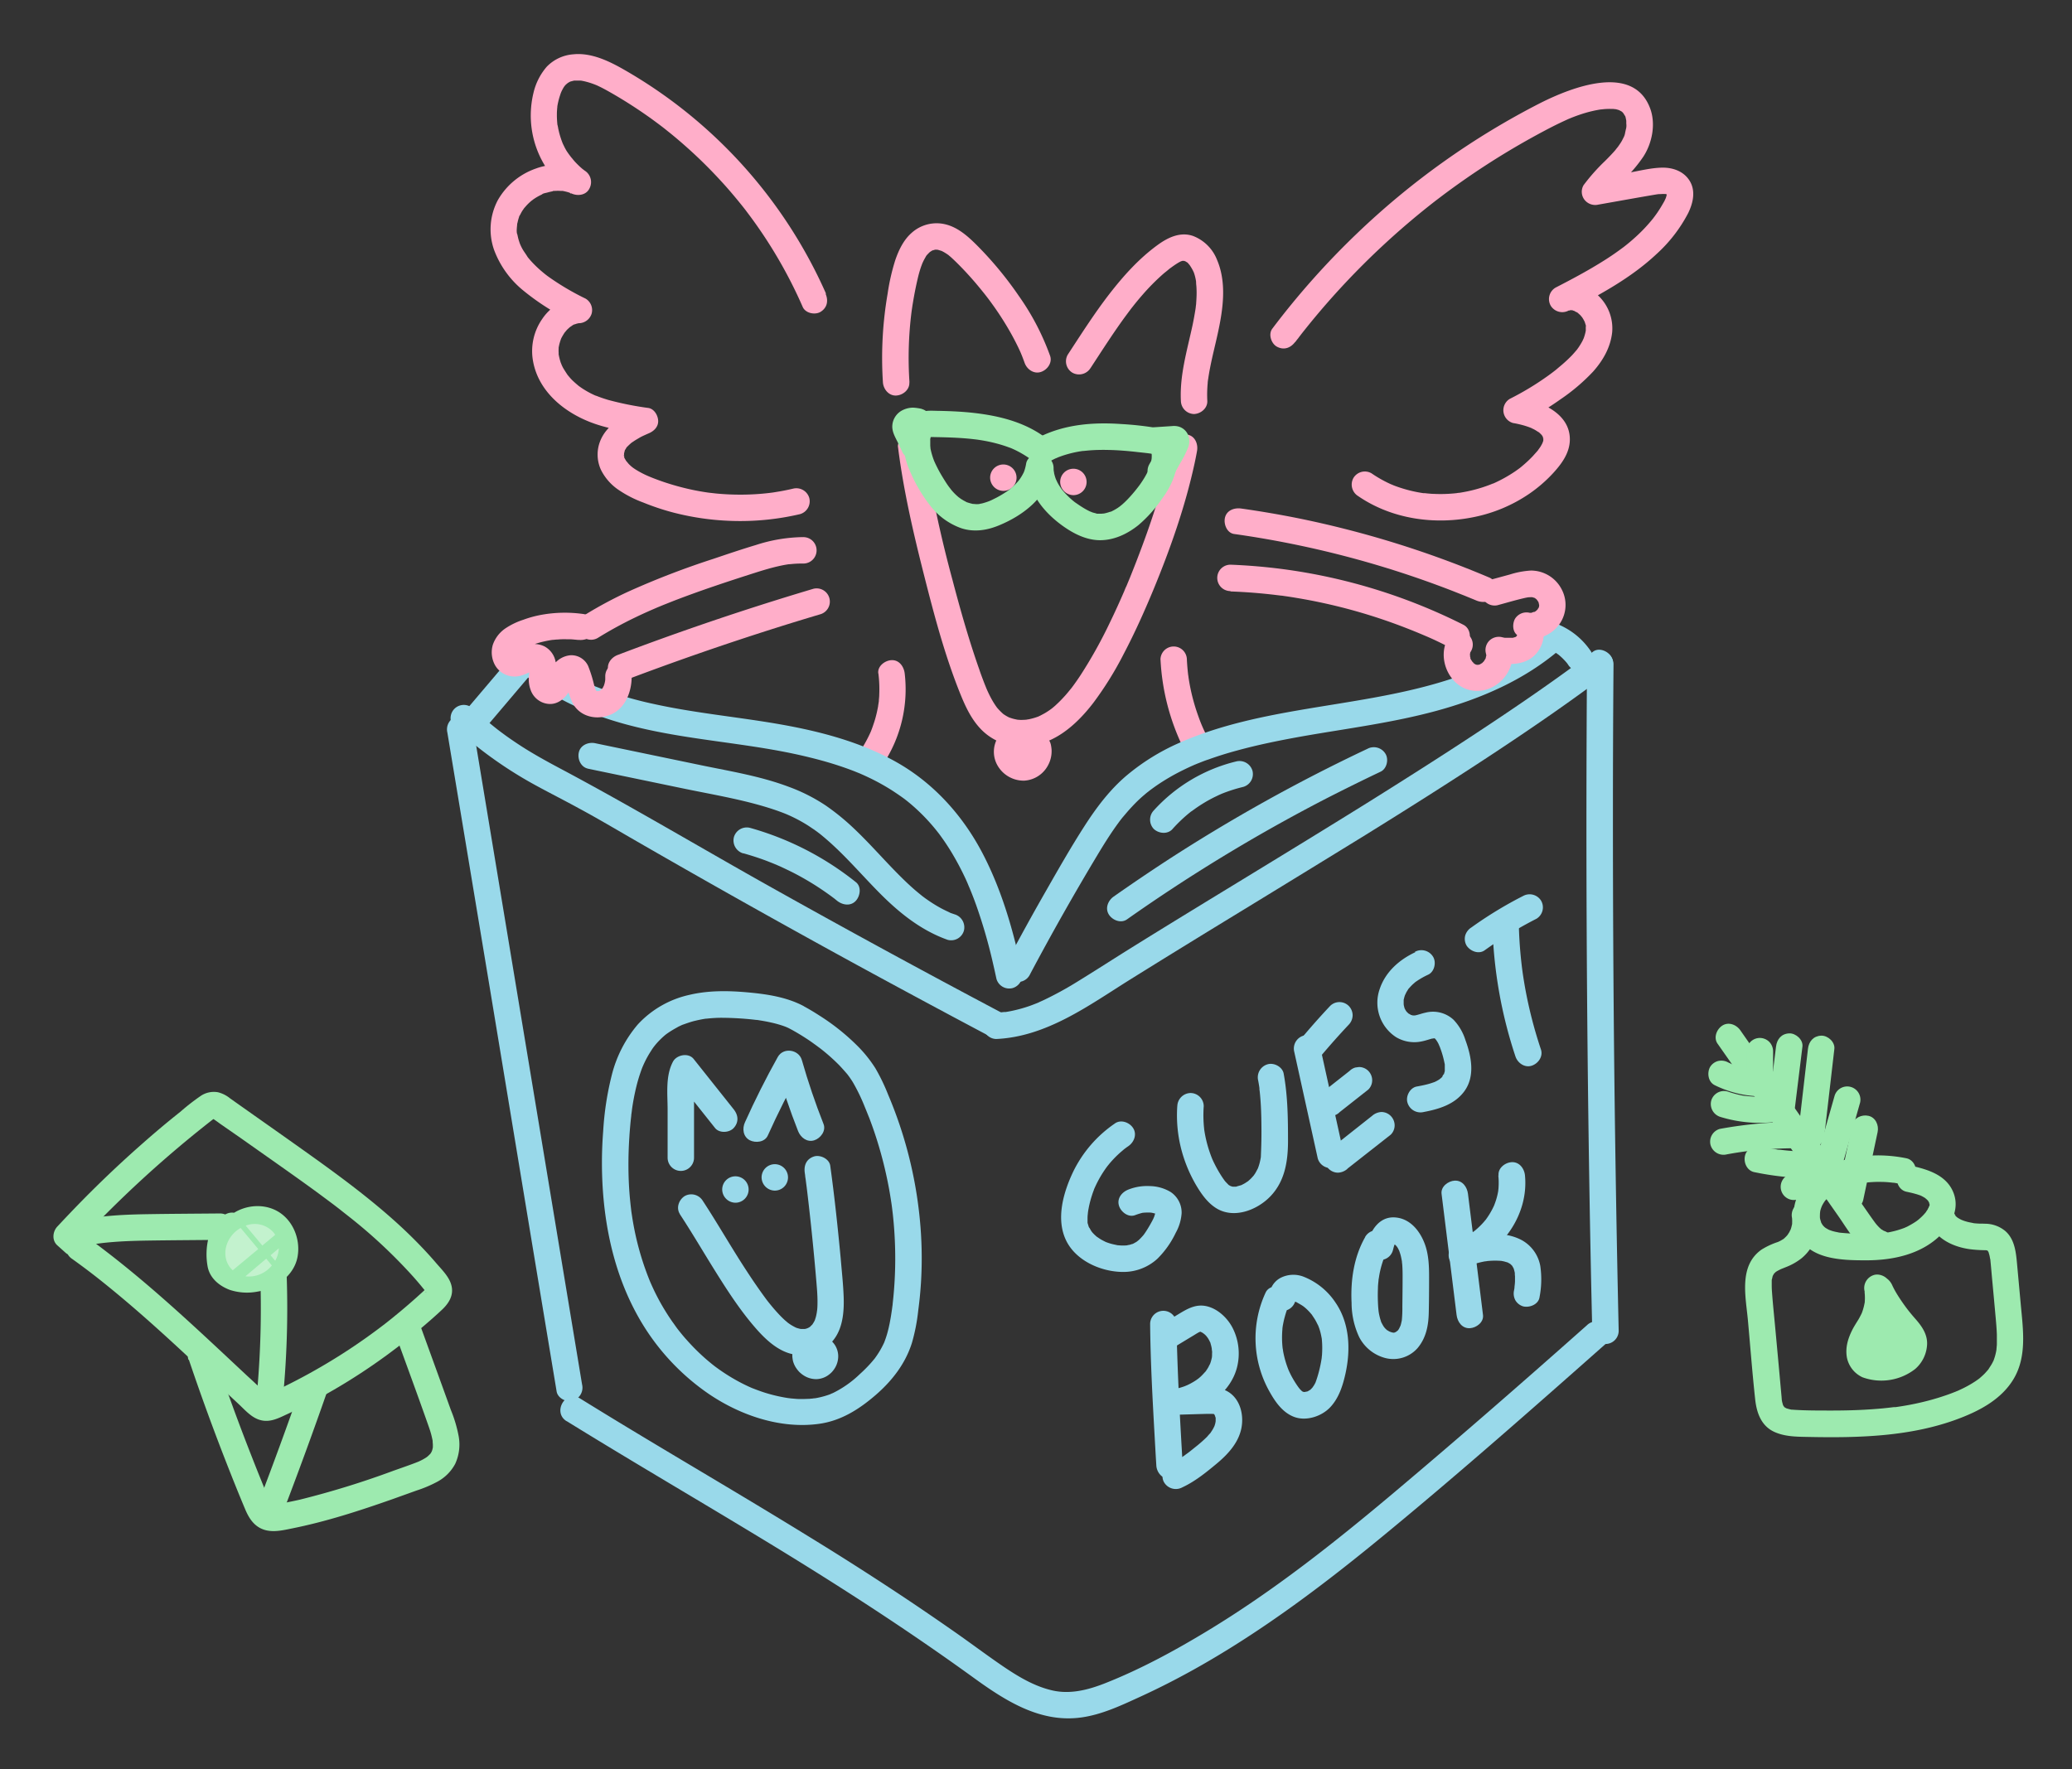<svg id="Layer_1" data-name="Layer 1" xmlns="http://www.w3.org/2000/svg" viewBox="0 0 706 603"><rect x="0" y="0" width="706" height="603" fill="#333333" stroke="none"/><defs><style>.cls-1{fill:#ffaec9;}.cls-2{fill:#99d9ea;}.cls-3{fill:#9deaaf;}.cls-4{opacity:0.39;}.cls-5{fill:#fff;}</style></defs><title>mascot-guestbook</title><path class="cls-1" d="M299.29,229.5a42.17,42.17,0,0,1,.3,7.19c0,.64-.07,1.27-.13,1.91,0,.28,0,.56-.08.84,0,.08-.13.94-.06.45s-.09.56-.11.66c0,.28-.09.56-.14.84-.12.62-.25,1.25-.4,1.87-.28,1.16-.6,2.32-1,3.46-.18.54-.36,1.08-.56,1.61l-.3.79c-.49,1.25.2-.41-.12.29a44.53,44.53,0,0,1-3.56,6.5,4.54,4.54,0,0,0,1.62,6.16,4.6,4.6,0,0,0,6.15-1.62,46.25,46.25,0,0,0,7.36-30.95c-.29-2.32-1.86-4.62-4.5-4.5-2.18.1-4.81,2-4.5,4.5Z"/><path class="cls-1" d="M395.43,224.84a77.29,77.29,0,0,0,7.45,29.43,4.53,4.53,0,0,0,6.16,1.62,4.62,4.62,0,0,0,1.61-6.16,51,51,0,0,1-2.34-5.64,67.94,67.94,0,0,1-2-6.52,66.53,66.53,0,0,1-1.34-6.69c0-.13-.19-1.38-.09-.61-.08-.6-.14-1.2-.2-1.8q-.18-1.82-.27-3.63a4.5,4.5,0,1,0-9,0Z"/><path class="cls-2" d="M154.83,247.89a140.4,140.4,0,0,0,27.93,19.9c4.74,2.59,9.54,5,14.29,7.61,6,3.22,11.81,6.66,17.67,10.05q38.44,22.21,77.42,43.51,22,12,44.07,23.7a4.5,4.5,0,1,0,4.55-7.77Q301.61,324.17,263,302.54c-24.06-13.47-47.72-27.63-72.06-40.58-5-2.66-10-5.41-14.69-8.54q-1.93-1.28-3.81-2.62l-1.78-1.31-.91-.69c-1-.76.71.57-.3-.23q-4.25-3.37-8.24-7a4.5,4.5,0,1,0-6.36,6.37Z"/><path class="cls-2" d="M339.46,354.12c17.15-.79,31.43-11.38,45.45-20.16,12.83-8,25.75-15.93,38.68-23.82q20.85-12.74,41.66-25.55c13.83-8.58,27.6-17.27,41.21-26.21,12.45-8.19,24.79-16.58,36.78-25.43l4.11-3.07c1.87-1.41,3-3.94,1.61-6.15-1.2-1.86-4.15-3.13-6.16-1.62-11.66,8.79-23.68,17.09-35.84,25.16-13.35,8.88-26.89,17.48-40.5,26-13.82,8.61-27.71,17.1-41.61,25.59-13,7.94-26.06,15.88-39,23.94-6.21,3.86-12.35,7.84-18.58,11.67a117.9,117.9,0,0,1-11.18,6.17c-.46.22-.92.44-1.39.64l-.79.36.07,0c-1,.4-2,.8-3,1.16a48.45,48.45,0,0,1-6,1.69c-.49.11-1,.2-1.48.29l-.85.14s-.74.1-.26,0-.22,0-.26,0l-.86.09c-.58.05-1.16.08-1.74.11a4.5,4.5,0,1,0,0,9Z"/><path class="cls-2" d="M152.44,249.73,167,337.37,181.49,425l8.17,49.24c.38,2.33,3.39,3.84,5.53,3.14a4.62,4.62,0,0,0,3.14-5.53l-14.52-87.65-14.53-87.64-8.16-49.24c-.39-2.33-3.39-3.84-5.54-3.15a4.63,4.63,0,0,0-3.14,5.54Z"/><path class="cls-2" d="M193.1,484.37c23.29,14.4,47,28.18,70.33,42.41s46.17,29,68.26,45c10.93,7.92,22.89,15.62,37,13.54,6.89-1,13.37-4.07,19.64-6.94s12.24-5.91,18.18-9.21c23.73-13.2,45.45-29.72,66.35-47,22.4-18.48,44.27-37.63,66-56.84l8.21-7.27a4.5,4.5,0,0,0-6.37-6.36c-21.65,19.23-43.48,38.28-65.64,56.94-20.26,17.05-41.08,33.57-63.78,47.29-11.09,6.71-22.67,13-34.75,17.77-5.79,2.28-11.85,3.82-17.89,2.46s-11.49-4.6-16.61-8.06c-5.71-3.88-11.23-8.05-16.89-12s-11.24-7.77-16.92-11.56q-16.33-10.86-33.08-21.11c-22.69-14-45.72-27.35-68.46-41.24q-4.54-2.78-9.08-5.58c-4.94-3.05-9.46,4.73-4.54,7.77Z"/><path class="cls-2" d="M540.75,226.48q-.32,44.43-.12,88.85.2,44.16.91,88.33.4,25,1,49.91a4.5,4.5,0,0,0,9,0q-1-44.42-1.5-88.83-.48-44.17-.46-88.35,0-24.94.2-49.91a4.5,4.5,0,0,0-9,0Z"/><path class="cls-2" d="M348.23,331.12c-2.93-13.89-6.87-27.73-13.48-40.36S318.38,267.17,305.88,260s-26.89-10.87-41.1-13.31c-14-2.4-28.16-3.69-42-6.75a126.07,126.07,0,0,1-20.15-6.08c-.27-.12-1.09-.46-.37-.15l-1.26-.55c-.77-.35-1.54-.7-2.3-1.07-1.58-.76-3.14-1.57-4.66-2.44s-2.9-1.71-4.31-2.65c-.7-.47-1.39-.95-2.08-1.44l-.94-.69-.17-.13c.46.35-.38-.3-.47-.37q-2-1.59-3.86-3.35a4.5,4.5,0,0,0-6.36,6.36c10.49,9.84,23.76,15.81,37.53,19.53s27.65,5.19,41.57,7.27c7.06,1.05,14.11,2.27,21.05,4,3.4.83,6.77,1.78,10.09,2.88,1.71.57,3.41,1.18,5.08,1.83l1.11.45c.26.1,1.1.46.4.15.85.37,1.7.75,2.54,1.14a74.58,74.58,0,0,1,9,4.94c1.5,1,3,2,4.4,3.07.41.31-.07,0-.12-.09l.47.37.93.76c.71.59,1.41,1.2,2.09,1.82a65.81,65.81,0,0,1,6.92,7.34l.84,1.06.24.31c.54.73,1.06,1.46,1.58,2.2.95,1.38,1.87,2.79,2.73,4.23a94.76,94.76,0,0,1,4.76,9c.35.77.7,1.55,1,2.33.08.16.49,1.13.32.73s.06.13.08.19c.12.3.25.6.37.91.65,1.59,1.25,3.19,1.83,4.81a176.08,176.08,0,0,1,5.75,20c.39,1.66.75,3.33,1.11,5a4.53,4.53,0,0,0,5.53,3.15,4.6,4.6,0,0,0,3.14-5.54Z"/><path class="cls-2" d="M174.28,223.74,159.72,240.9a4.84,4.84,0,0,0-1.31,3.19,4.61,4.61,0,0,0,1.31,3.18c1.68,1.54,4.74,1.92,6.37,0l14.55-17.16a4.8,4.8,0,0,0,1.32-3.19,4.57,4.57,0,0,0-1.32-3.18c-1.67-1.54-4.73-1.91-6.36,0Z"/><path class="cls-2" d="M351,332q11.09-20.89,23.28-41.16c1.94-3.21,3.93-6.39,6.11-9.44.52-.73,1.06-1.46,1.6-2.17-.5.66.4-.5.4-.5l.85-1c1.15-1.37,2.35-2.71,3.62-4s2.4-2.29,3.67-3.35c.32-.27.65-.52,1-.79,1.05-.86-.69.5.4-.31.77-.57,1.55-1.14,2.35-1.69a72.89,72.89,0,0,1,8.59-5c1.49-.74,3-1.44,4.54-2.1-.87.38.4-.16.47-.19l1.17-.46c.91-.36,1.82-.71,2.74-1,3.14-1.13,6.34-2.13,9.56-3,7.59-2.09,15.32-3.62,23.08-5,15-2.61,30.11-4.53,44.81-8.51,15.4-4.17,30.29-10.62,42.46-21.13a4.53,4.53,0,0,0,0-6.36,4.62,4.62,0,0,0-6.37,0c-.64.55-1.28,1.09-1.93,1.62l-1,.79c.72-.56-.37.28-.42.32-1.46,1.08-3,2.12-4.48,3.1a88.93,88.93,0,0,1-9.13,5.14c-1.38.68-2.79,1.33-4.2,1.94-.07,0-1.35.58-.48.21q-.58.26-1.17.48c-.91.37-1.83.73-2.75,1.08-3.31,1.24-6.67,2.34-10.07,3.33-14.5,4.21-29.49,6.24-44.35,8.74s-29.78,5.5-43.64,11.65a74.16,74.16,0,0,0-17.83,11.07c-5.69,4.82-10.23,10.83-14.25,17.07-4.69,7.29-9,14.85-13.29,22.37q-6.74,11.77-13.08,23.76A4.5,4.5,0,1,0,351,332Z"/><path class="cls-2" d="M527,220.85a21.1,21.1,0,0,1,4.54,2.66l-.91-.7a21.47,21.47,0,0,1,3.72,3.72l-.71-.91c.23.31.46.61.67.93a4.82,4.82,0,0,0,2.69,2.06,4.5,4.5,0,0,0,5.54-3.14,4.53,4.53,0,0,0-.46-3.47,25,25,0,0,0-10.54-8.92,3.34,3.34,0,0,0-1.67-.54,3.41,3.41,0,0,0-1.79.08,4.52,4.52,0,0,0-3.15,5.54,4.36,4.36,0,0,0,2.07,2.69Z"/><path class="cls-2" d="M200.38,262l32.26,6.7c10,2.08,20.27,3.75,30,6.87,1.11.36,2.23.74,3.33,1.15.54.2,1.09.41,1.63.63l.82.34c-.76-.33.51.23.53.24a52,52,0,0,1,6.12,3.27c.75.47,1.48,1,2.2,1.46l1.15.82.56.43c1,.71-.72-.59.21.15q2.28,1.83,4.43,3.81c5.84,5.36,11,11.42,16.59,17,6.57,6.55,13.86,12.32,22.69,15.45a4.52,4.52,0,0,0,5.54-3.14,4.62,4.62,0,0,0-3.14-5.54L324,311.2l-.65-.26c.91.35.31.13.12,0-.95-.43-1.88-.88-2.8-1.37a49,49,0,0,1-4.82-3c-.38-.26-.75-.53-1.12-.81l-.55-.41c-.52-.39.59.47.09.07-.77-.63-1.53-1.24-2.28-1.88-1.47-1.26-2.88-2.57-4.26-3.92-5.68-5.53-10.81-11.59-16.56-17.05a79.81,79.81,0,0,0-9.77-8,59.56,59.56,0,0,0-12.82-6.47c-9.46-3.55-19.58-5.2-29.45-7.24l-36.37-7.56c-2.3-.47-5,.67-5.54,3.15-.51,2.25.68,5,3.14,5.53Z"/><path class="cls-2" d="M253.27,290.82c3,.84,6.06,1.83,9,3q1,.39,2,.81a3.27,3.27,0,0,1,.51.22l1,.43q2.16,1,4.28,2.05,4.13,2.11,8.05,4.61c1.33.86,2.64,1.74,3.93,2.66.59.42,1.17.84,1.74,1.27,0,0,1.12.84.46.34l1,.81c1.84,1.46,4.59,1.93,6.37,0,1.49-1.63,2-4.8,0-6.37a101.42,101.42,0,0,0-36-18.48,4.55,4.55,0,0,0-5.54,3.14,4.6,4.6,0,0,0,3.14,5.54Z"/><path class="cls-2" d="M384,313.35a577.71,577.71,0,0,1,66.8-40.63q9.72-5,19.62-9.71c2.14-1,2.85-4.24,1.62-6.16a4.63,4.63,0,0,0-6.16-1.61,578.32,578.32,0,0,0-68.3,38.06q-9.18,6-18.12,12.28c-1.92,1.35-3,4-1.61,6.16,1.23,1.9,4.1,3.06,6.15,1.61Z"/><path class="cls-2" d="M399.56,282.5a52,52,0,0,1,5.4-5.2l.79-.64c.27-.22.41-.31.05,0,.48-.36,1-.72,1.47-1.07,1.05-.74,2.13-1.44,3.23-2.1s2.11-1.2,3.2-1.75l1.64-.79.93-.41c-.41.18-.31.12,0,0a52.5,52.5,0,0,1,7.33-2.34,4.54,4.54,0,0,0,3.15-5.53,4.6,4.6,0,0,0-5.54-3.15,55.47,55.47,0,0,0-28.05,16.67,4.59,4.59,0,0,0,0,6.37c1.72,1.57,4.68,1.87,6.36,0Z"/><path class="cls-1" d="M306,152.5c1.83,14.55,5.15,28.92,8.75,43.12,3.49,13.78,7.16,27.77,12.51,41,1.77,4.37,3.8,8.7,7.16,12.1a19.21,19.21,0,0,0,13.52,5.67c10.45.13,18.57-7,24.57-14.81a114.49,114.49,0,0,0,10.36-16.67c3.76-7.15,7.08-14.54,10.17-22,5.73-13.88,10.8-28.25,14-43,.3-1.4.58-2.8.83-4.21.41-2.31-.62-5-3.14-5.54-2.2-.5-5.1.67-5.54,3.14-2.44,13.7-7,27.11-12,40.06-.7,1.81-1.41,3.6-2.13,5.39l-1.14,2.76c-.07.17-.15.34-.22.52-.26.62.29-.67,0-.05s-.43,1-.65,1.54c-1.52,3.51-3.1,7-4.77,10.44a157.57,157.57,0,0,1-10,18c-.81,1.24-1.66,2.47-2.54,3.67l-.55.74c-.74,1,.49-.59-.19.24s-1.39,1.72-2.13,2.54-1.51,1.63-2.31,2.4l-1.07,1-.63.54c-.23.19-.72.59-.22.2a26,26,0,0,1-2.55,1.73c-.48.28-1,.54-1.45.79l-.56.27c-1.16.57.8-.26-.41.18a21.34,21.34,0,0,1-2.93.85c-.29.06-1.5.22-.61.14-.61.06-1.21.1-1.82.11s-.94,0-1.41-.05c-.86,0-.19,0,0,0-.27,0-.53-.08-.79-.14a11.61,11.61,0,0,1-1.54-.4l-.76-.26c.42.14.33.16,0,0s-.92-.48-1.36-.76l-.62-.42c.13.09.65.56,0,0a22,22,0,0,1-2.09-2.12c-.55-.63-.1-.11,0,0l-.44-.61c-.25-.37-.49-.74-.73-1.12-.57-.92-1.08-1.88-1.56-2.86-.2-.41-.39-.82-.58-1.23-.1-.23-.2-.47-.31-.71-.29-.62.26.65,0,0-.34-.84-.68-1.68-1-2.53-.5-1.32-1-2.64-1.45-4-1.06-3-2.05-6-3-9-2.2-7-4.2-14.15-6.07-21.29a416.64,416.64,0,0,1-9.2-42.33c-.1-.67-.2-1.33-.29-2-.05-.35-.19-1.55,0-.07,0-.33-.09-.66-.13-1-.29-2.33-1.86-4.62-4.5-4.5-2.19.1-4.81,2-4.5,4.5Z"/><path class="cls-1" d="M348.78,246.34a10.13,10.13,0,0,0-8.76,5,9.39,9.39,0,0,0,.14,10,10.27,10.27,0,0,0,8.76,4.73,9.82,9.82,0,0,0,8.21-5.29,10.06,10.06,0,0,0,1.18-5.21,12,12,0,0,0-.27-1.87,4.76,4.76,0,0,0-3.22-3.41c-.82-.29-1.66-.54-2.49-.8a4.52,4.52,0,0,0-5.53,3.14,4.6,4.6,0,0,0,3.14,5.54l2.49.8-3.15-3.15a5.88,5.88,0,0,1,.18.81l-.16-1.19a5.71,5.71,0,0,1,0,1.37l.16-1.2a5.59,5.59,0,0,1-.37,1.33l.46-1.08a6.63,6.63,0,0,1-.84,1.43l.7-.91a6.35,6.35,0,0,1-1,1l.91-.7a5.6,5.6,0,0,1-1.18.69l1.07-.46a4.6,4.6,0,0,1-1.21.32l1.19-.16a5.07,5.07,0,0,1-1.29,0l1.2.17a6.12,6.12,0,0,1-1.25-.35l1.08.45a6.5,6.5,0,0,1-1.38-.79l.91.7a6.62,6.62,0,0,1-1-1l.7.91a6.12,6.12,0,0,1-.73-1.24l.45,1.08a5.92,5.92,0,0,1-.34-1.25l.16,1.2a5.72,5.72,0,0,1,0-1.17l-.16,1.19a5.72,5.72,0,0,1,.39-1.4l-.46,1.07a7,7,0,0,1,.76-1.26l-.71.92a6.46,6.46,0,0,1,1.05-1l-.91.7a6.13,6.13,0,0,1,1.26-.74l-1.07.45a6.21,6.21,0,0,1,1.26-.35l-1.19.16a6.41,6.41,0,0,1,.88,0,4.54,4.54,0,0,0,4.5-4.5,4.61,4.61,0,0,0-4.5-4.5Z"/><path class="cls-1" d="M309.89,130.35a124.85,124.85,0,0,1,.7-24.06s.11-.77.05-.36.05-.37.05-.36l.21-1.43c.17-1,.34-2.06.53-3.09.36-2,.76-3.94,1.22-5.9a38.48,38.48,0,0,1,1.23-4.35c.12-.33.25-.65.37-1,.17-.48-.11.25-.13.28.08-.16.15-.31.22-.47a17.94,17.94,0,0,1,1-1.93c.12-.2.34-.72.55-.83,0,0-.57.65-.21.27.11-.12.2-.25.31-.37s.43-.46.66-.68.25-.2.35-.32c.34-.39-.64.37-.18.14.27-.14.53-.34.79-.49.05,0,.36-.23.41-.21s-.89.25-.35.16a4,4,0,0,0,.92-.26c.39-.17-.21,0-.31,0l.8,0c.06,0,.74,0,.19,0s.23,0,.38.08c.39.09.76.24,1.15.34s0,0-.14-.07l.55.27c.42.22.84.47,1.24.73s.7.46,1,.71c-.57-.42.22.2.39.35.63.55,1.24,1.14,1.85,1.73,2.36,2.31,4.61,4.74,6.76,7.26q1.69,2,3.31,4.05l.17.22c-.27-.36.15.2.17.22l.77,1c.55.74,1.09,1.49,1.63,2.24a103.69,103.69,0,0,1,6.3,10c.9,1.65,1.76,3.33,2.54,5,.19.42.38.84.56,1.26,0,.06.27.66.08.17s.1.27.13.35c.35.87.68,1.75,1,2.64.77,2.22,3.12,3.92,5.54,3.14,2.2-.71,4-3.15,3.14-5.54a85,85,0,0,0-10.52-20.2,122.66,122.66,0,0,0-14.8-17.84c-2.9-2.86-6.18-5.71-10.24-6.72a12.71,12.71,0,0,0-11.73,3c-2.68,2.39-4.32,5.87-5.46,9.21a72.17,72.17,0,0,0-2.59,11.36,128.86,128.86,0,0,0-1.61,30.26c.16,2.34,2,4.61,4.5,4.5,2.31-.1,4.67-2,4.5-4.5Z"/><path class="cls-1" d="M371.6,125.42c3.76-5.74,7.45-11.53,11.48-17.09l1.58-2.13c.25-.33.5-.65.74-1s0,0-.08.11l.51-.64c1.08-1.38,2.2-2.74,3.35-4.06a74.76,74.76,0,0,1,7.19-7.27c.62-.54,1.27-1,1.91-1.58.39-.33-.12.08-.17.12l.45-.34,1.06-.77c.72-.5,1.45-1,2.22-1.43l.56-.29c-.09.05-.61.18-.12.05l.6-.19c.49-.16.39,0-.05,0,.16,0,.32,0,.48,0s.69.23.19,0,.22.14.46.17c.54.08-.43-.12-.36-.16s.38.2.42.22l.4.25c.55.32,0-.11-.14-.13.22,0,.69.65.82.79l.33.38s-.46-.66-.18-.24a17.88,17.88,0,0,1,1.17,1.92l.23.48c.29.57-.24-.72,0-.1.1.33.24.66.34,1a17.46,17.46,0,0,1,.52,2.25s.11.75.05.25,0,.34,0,.46c0,.42.08.85.1,1.27.06.92.08,1.84.06,2.75s-.07,1.84-.14,2.75c0,.43-.08.85-.13,1.27,0,.25-.21,1.51-.08.71-.29,1.84-.62,3.68-1,5.5-1.82,8.54-4.45,17.09-4,25.91a4.57,4.57,0,0,0,4.5,4.5c2.33-.1,4.63-2,4.5-4.5a41.46,41.46,0,0,1,.13-6c0-.5.11-1,.16-1.49s0,0,0,.13l.12-.86c.16-1,.33-2,.53-3,.77-4,1.8-7.92,2.66-11.89,1.76-8.1,3.08-17.12-.31-25a14.28,14.28,0,0,0-8.13-8.07c-4.36-1.52-8.54.5-12,3C388.07,88.12,382.82,94,378,100.2c-5.11,6.62-9.6,13.68-14.18,20.68a4.53,4.53,0,0,0,1.61,6.16,4.61,4.61,0,0,0,6.16-1.62Z"/><path class="cls-1" d="M341.87,167.31a4.5,4.5,0,1,0-4.5-4.5,4.55,4.55,0,0,0,4.5,4.5Z"/><path class="cls-1" d="M365.74,168.76a4.5,4.5,0,1,0-4.5-4.5,4.55,4.55,0,0,0,4.5,4.5Z"/><path class="cls-1" d="M273.74,183.06a53.87,53.87,0,0,0-16.16,2.69c-4.92,1.47-9.79,3.13-14.66,4.77a281,281,0,0,0-28.58,11,139.34,139.34,0,0,0-15.15,8.11,4.5,4.5,0,1,0,4.54,7.77,137.69,137.69,0,0,1,12.9-7.05c2.24-1.08,4.51-2.1,6.8-3.08l.83-.36c-.18.08-.66.28.18-.07l1.67-.69,3.38-1.34c9.2-3.56,18.6-6.66,28-9.66,2.69-.85,5.41-1.67,8.17-2.27.76-.17,1.53-.32,2.3-.45l.92-.15c-.62.09.19,0,.43,0a36.4,36.4,0,0,1,4.43-.21,4.5,4.5,0,0,0,0-9Z"/><path class="cls-1" d="M277.06,200.7q-26.21,7.81-51.94,17.1-7.35,2.65-14.65,5.43c-2.19.83-3.94,3.07-3.14,5.53.69,2.14,3.18,4,5.53,3.14q25.57-9.69,51.65-17.94,7.46-2.36,14.94-4.58a4.5,4.5,0,0,0-2.39-8.68Z"/><path class="cls-1" d="M199.15,209.33a44.84,44.84,0,0,0-14.53.19,37.24,37.24,0,0,0-6.31,1.71,24.49,24.49,0,0,0-5.93,2.83,11.12,11.12,0,0,0-4.46,5.71,9.11,9.11,0,0,0,.73,6.9,7.62,7.62,0,0,0,6.28,3.89c2.06.15,4-.73,5.83-1.58l1-.46c.73-.35-.87.22.17-.05.4-.1,1.32-.15,0-.06.27,0,.42.14-.08,0-.23-.09-1.25-.6-.65-.18a5.41,5.41,0,0,1-.61-.55l-.17-.23c.19.34.2.34,0,0,.16-.31-.3-.3,0,0l0,.15c.07.34.05.2-.06-.41.09,0,0,.87,0,1s0,.45,0,.67-.12,1.12,0,.38c.11-1-.13,1-.12.92,0,.2-.05.4-.07.61s0,.64,0,1a10.42,10.42,0,0,0,.61,3.31,7.13,7.13,0,0,0,6.18,4.84c2.73.22,5-1.43,6.48-3.54a11.23,11.23,0,0,0,1.12-2c.26-.61.52-1.22.76-1.84.15-.38.33-.33-.06.16a6.11,6.11,0,0,0,.36-.61c-.55.94.46-.46,0,0s-.06,0,.09,0a2.77,2.77,0,0,1-1.16.24,3.65,3.65,0,0,1-2.22-1.3c-.26-.23,0-.08,0,.18s.23.8.35,1.2a41,41,0,0,0,2.32,7c2.55,5.12,8.8,6.3,13.65,3.89,4.68-2.33,6.63-7.92,6.58-12.83a4.5,4.5,0,0,0-9,0c0,.37,0,.74,0,1.11s-.19,1.06,0,.29c-.09.36-.14.73-.24,1.09-.05.18-.1.35-.16.53s-.32.84-.1.32-.25.46-.34.61-.2.3-.3.46c.05-.08.5-.53.15-.2-.13.11-.91.89-.45.5s-.47.37-.66.35.85-.21.31-.15a3,3,0,0,0-.48.15c-.75.27.69,0-.1,0a2,2,0,0,0-.49,0c-.55.13.46,0,.39.08-.23.13-1.22-.52-.68-.15s0,0,0-.05-.27-.37-.05,0c.33.53.14-.13,0-.09.19,0,.27.49,0-.1-.35-.75.06.36-.19-.44-.15-.48-.3-1-.44-1.44a45.17,45.17,0,0,0-2-6.36,6.31,6.31,0,0,0-5.93-3.66,8,8,0,0,0-5.67,3.06,11.92,11.92,0,0,0-1.88,3.19c-.12.3-.25.6-.36.91.3-.85,0-.06-.16.31s-.37.56-.51.86.19-.25.22-.29c-.35.42,0,0,0,0s.43-.27,0,0a2.52,2.52,0,0,1,.87-.31,2.25,2.25,0,0,1,2,.62s.52.79.29.37.16.42.14.42a3.76,3.76,0,0,1-.23-.89c.07-.06,0,1,.06.41a2.57,2.57,0,0,0,0-.48c0-.2,0-1.36,0-.66,0,1,.13-.93.12-.91,0-.21.06-.43.08-.65s.07-.66.09-1a11.79,11.79,0,0,0-.27-3,7.45,7.45,0,0,0-3.63-4.91,7.79,7.79,0,0,0-6-.48,20.18,20.18,0,0,0-2.46,1l-.85.4-.42.2c-.65.31.2,0,.22-.09,0,.11-.74.23-.86.27-.71.26.8.06.06,0,0,0,1,.23.49.07s.4.21.39.2c-.2-.1-.37-.36,0,0,.07.07.73.81.49.51a2.15,2.15,0,0,1-.21-.39s.34.86.2.37.06.45,0,.44a2.26,2.26,0,0,1,0-.46,2.36,2.36,0,0,1,0-.47s-.15.95,0,.44-.15.38-.19.36.34-.59.37-.64-.5.51-.14.2a5.11,5.11,0,0,0,.52-.52c.29-.36-.11.06-.2.12.21-.15.41-.29.62-.42a13.2,13.2,0,0,1,1.16-.65l.51-.25c.07,0,1-.41.56-.25s.29-.11.3-.11l.84-.32c.5-.18,1-.35,1.5-.5,1-.32,2-.59,3.05-.82.52-.12,1-.22,1.55-.31l.67-.12c.08,0,.94-.13.52-.08s.28,0,.3,0l.9-.09c.52,0,1-.07,1.58-.09,1.05-.05,2.1,0,3.16,0,.52,0,1.05.06,1.57.11l.68.06c.14,0,1.13.15.37,0,2.32.33,5-.57,5.53-3.14.49-2.13-.65-5.18-3.14-5.54Z"/><path class="cls-1" d="M420.52,182a334.63,334.63,0,0,1,65.26,16q4.39,1.56,8.76,3.25c1.52.59,3,1.19,4.56,1.8l2.17.89.86.35.86.36c2.17.92,4.93.73,6.16-1.61,1-1.93.7-5.18-1.61-6.16a339.7,339.7,0,0,0-65.74-20.35q-9.39-1.87-18.89-3.21c-2.32-.32-4.94.57-5.53,3.15-.49,2.12.65,5.18,3.14,5.53Z"/><path class="cls-1" d="M419.29,201.58c5.16.19,10.32.59,15.45,1.21l1.81.22.16,0,.9.13c1.35.19,2.71.4,4.06.63q3.82.63,7.62,1.42a187.08,187.08,0,0,1,29.48,8.72c3,1.16,4.59,1.83,7.34,3s5.38,2.48,8,3.81c2.1,1.06,5,.63,6.16-1.61,1.08-2,.63-5-1.62-6.16a193,193,0,0,0-61.68-19q-8.82-1.15-17.71-1.49a4.5,4.5,0,0,0,0,9Z"/><path class="cls-1" d="M510.37,206.24c3.2-.86,6.4-1.83,9.64-2.54.1,0,1.24-.23.78-.16s.67,0,.78,0,.46,0,.69,0,.3,0-.18,0c.26.09.54.16.81.24.45.13-.65-.44,0,0,.11.08.89.63.38.22s.21.21.3.31c.27.27.57.93.15.13.13.25.31.47.45.72.27.51.16.52,0,0,.07.27.17.53.23.81.24,1-.07,0,0,0s0,1,0,1,.22-1-.06,0c-.17.57-.26.45,0,0a6.58,6.58,0,0,0-.42.73c-.23.44.55-.56,0,0-.24.24-.48.47-.73.69.42-.38.4-.29-.05,0-.25.15-.5.27-.75.4,1.26-.7-.87.2-.84.15.58-.07.7-.09.36-.07h-.5c-.93,0,.85.19-.14,0a4.6,4.6,0,0,0-5.08,2.07c-.86,1.63-.88,4.19.7,5.45a1.93,1.93,0,0,1,.34.29c.17.17.15.13-.06-.13s-.23-.31,0,0l-.22-.56a3.17,3.17,0,0,1,.12.41q.11.53-.06-.48s0,.6,0,.6c.1-.65.12-.8,0-.45,0,.15-.07.29-.11.44-.15.71.12-.2.12-.21a4.3,4.3,0,0,1-.47.8c.18,0,.66-.6,0-.1-.47.35,1-.7,0,0-.68.43.27,0-.18.12l-.94.26c-.82.22.33.05-.18,0-.68,0-1.35,0-2,0-.34,0-.68,0-1-.1.81.11-.11,0-.4-.09a4.64,4.64,0,0,0-4.38,1.16,4.53,4.53,0,0,0-1.16,4.37c0,.06.25,1.11.13.38s0,.22,0,.38c.08.78.22-.49,0-.07a5.47,5.47,0,0,0-.19.8c-.12.54.06.12.1-.16a2.6,2.6,0,0,1-.38.74c-.14.24-.3.46-.45.69.31-.46.35-.38,0,0a8.21,8.21,0,0,0-.6.58c.2-.23.6-.39.13-.1l-.85.5c-.61.34.12,0,.17-.07-.07.14-.64.13-.78.22-.37.21.83,0,.06,0-.17,0-1.1.07-.38,0s-.06,0-.29-.09c-.05,0-.56-.17-.56-.19s.87.49.15,0c-.05,0-.62-.33-.61-.4s.78.76.13,0c-.06-.06-.54-.5-.51-.54s.58.91.08.08c-.09-.14-.75-1-.66-1.17s.3.91.09.1c-.07-.24-.13-.49-.2-.72-.23-.77,0,.67,0,.17,0-.23,0-.5,0-.73a4.16,4.16,0,0,0,0-.59c.23.15-.24,1,0,.19a4.12,4.12,0,0,1,.22-.7s-.51,1,.07,0a4.5,4.5,0,1,0-7.77-4.54c-3.79,6.47,0,16,7.44,17.73,8.47,1.94,16.45-6.61,14.14-14.94l-5.53,5.54c4.77.86,10.41,1,13.95-3,3.1-3.45,3.9-9.73-.09-12.9l-4.38,7.52a12.06,12.06,0,0,0,11.63-3.71,11.37,11.37,0,0,0,1.63-12.69,11.78,11.78,0,0,0-10.58-6.57,29.59,29.59,0,0,0-7.15,1.34L508,197.56a4.55,4.55,0,0,0-3.14,5.53,4.6,4.6,0,0,0,5.54,3.15Z"/><path class="cls-1" d="M441.29,116.63c.26-.33.51-.67.76-1,0,.06.79-1,.42-.54l.42-.54.77-1q1.43-1.8,2.88-3.59c1.9-2.32,3.84-4.62,5.81-6.87q5.94-6.78,12.32-13.13T478,77.57q3.33-2.88,6.74-5.65c1.14-.92,2.28-1.83,3.44-2.74l.82-.64c1.09-.85-.68.52.42-.32l2-1.52A262.19,262.19,0,0,1,521.6,47.1c2.62-1.45,5.25-2.87,7.92-4.22,1.48-.74,3-1.46,4.47-2.13.28-.13.55-.25.83-.36l.58-.24c.84-.33,1.67-.65,2.52-.94,1.41-.49,2.83-.92,4.28-1.27.72-.17,1.44-.33,2.17-.46.44-.08.88-.16,1.32-.21-.86.11.63-.05.8-.07a21.81,21.81,0,0,1,2.29-.08c.27,0,.55,0,.82,0s1.42.26.44,0a11.09,11.09,0,0,1,2,.55c-.79-.33,0,.05.2.17a4,4,0,0,1,.44.27c.4.29.34.24-.18-.14.11,0,.57.56.65.64.63.58-.43-.77,0,0,.15.26.31.5.45.76l.14.27c.2.44.17.36-.1-.25.2,0,.44,1.55.49,1.76.25,1,0-1,0,0,0,.31,0,.63,0,.94a5.43,5.43,0,0,1-.1,1.93l.07-.55c0,.22-.07.43-.12.65s-.13.64-.22,1a5.48,5.48,0,0,1-.61,1.87l.21-.47c-.09.2-.18.4-.28.6s-.29.57-.44.86c-.36.64-.78,1.24-1.2,1.84-.76,1.1.55-.63-.3.4-.26.32-.52.64-.79,1-1.09,1.25-2.25,2.44-3.42,3.61a65.8,65.8,0,0,0-7.36,8.29,4.46,4.46,0,0,0,.35,5,4.64,4.64,0,0,0,4.73,1.61c6.61-1.16,13.22-2.37,19.84-3.48.3,0,1-.27,0,0a4.92,4.92,0,0,1,.86-.09c.52,0,1-.06,1.55-.05l.35,0c.51,0,.45,0-.2-.06a2.43,2.43,0,0,1,.63.13c.1,0,1,.38.36.08-.34-.15-.33-.14,0,0s.35.2-.17-.17c.25.21.35.53-.08-.21.5.85,0-.58.11.07.19.92,0,.09,0,.09s0,.69.07,0a8.6,8.6,0,0,1-.55,1.92c.35-.91-.16.29-.21.39-.18.35-.37.69-.56,1q-.9,1.59-1.92,3.09c-.33.48-.66.94-1,1.4-.08.11-.86,1.11-.22.3-.24.3-.47.6-.72.89a54.64,54.64,0,0,1-5.24,5.52c-.94.86-1.9,1.7-2.89,2.51-.5.41-1,.81-1.51,1.2.14-.1.68-.5,0,0l-.94.69c-2.09,1.54-4.26,3-6.46,4.35-5.1,3.18-10.42,6-15.74,8.74a4.54,4.54,0,0,0-1.62,6.16,4.61,4.61,0,0,0,6.16,1.61c.6-.29-.13-.09-.19.07,0,0,.4-.12.45-.14,1-.25-.59-.07.16,0a8.91,8.91,0,0,1,.91,0c0,.17-1-.23-.3,0l.59.16a3.09,3.09,0,0,1,.59.19c0,.07-.79-.48-.36-.14s.67.35,1,.55c.13.08.26.19.4.27.52.28-.54-.55-.14-.11.25.29.57.52.84.79.1.12.85,1.05.51.56s.31.5.4.66c.21.33.37.69.56,1s-.12-.27-.13-.3c.08.26.19.52.27.79s.36,1,.27,1.13,0-.93-.05-.38a4.32,4.32,0,0,0,0,.5c0,.41,0,.82,0,1.24s0-.17.05-.24q-.08.47-.18.93a17.42,17.42,0,0,1-.73,2.36c.34-.9-.15.27-.26.48-.24.46-.5.91-.77,1.34s-.48.77-.75,1.14c-.11.16-.23.31-.34.48-.39.56.43-.5,0,0-.61.7-1.2,1.41-1.84,2.08a51.12,51.12,0,0,1-4.28,3.91l-1,.85-.71.56c.08-.06.43-.33,0,0-.89.69-1.8,1.36-2.72,2a96,96,0,0,1-12.36,7.4,4.53,4.53,0,0,0,1.07,8.23,34.28,34.28,0,0,1,4.1.95c.68.21,1.36.44,2,.7a2.58,2.58,0,0,1,.46.18s-.76-.38-.33-.13.69.32,1,.5c.6.31,1.14.72,1.73,1.05s-.36-.24-.31-.25.29.25.34.29c.28.26.55.53.82.81,0,0,.27.33.28.32s-.48-.76-.28-.35a7.6,7.6,0,0,0,.43.72c.49.84-.12-.65,0,.08a3,3,0,0,0,.11.4c.06.24.3.63,0,.11s0-.32,0,0a2.26,2.26,0,0,0,0,.45c.09.34,0-.11.07-.25a6.79,6.79,0,0,1-.18.78c-.09.31-.48,1-.12.41-.24.42-.45.84-.7,1.24s-.46.67-.7,1c-.4.57.42-.47,0,.05l-.34.42c-.47.56-1,1.11-1.46,1.65a40.92,40.92,0,0,1-3.3,3.15c-.51.44-1,.86-1.56,1.28.61-.48.18-.14-.16.11l-1.1.78a48,48,0,0,1-7.66,4.24c-.09,0-.62.26-.08,0s-.1,0-.24.09l-.95.37c-.68.26-1.38.5-2.07.73-1.45.47-2.92.88-4.41,1.22-.66.15-1.32.29-2,.41l-1.17.21-.74.11c.64-.09-.41,0-.58.07l-1,.1c-.78.07-1.57.13-2.36.16q-2.2.11-4.41,0c-.73,0-1.46-.08-2.19-.14l-1-.11-.5,0c-.65-.07,1.13.17,0,0a47.49,47.49,0,0,1-9.45-2.41c-.42-.15-.84-.33-1.26-.49.86.32.05,0-.31-.14-.77-.35-1.53-.71-2.28-1.11a41.67,41.67,0,0,1-4.34-2.62,4.53,4.53,0,0,0-6.16,1.61,4.61,4.61,0,0,0,1.62,6.16c11.49,7.89,26.21,9.94,39.7,7.1A51.41,51.41,0,0,0,521,168.34a47.88,47.88,0,0,0,8-6.87c3-3.23,5.84-7,5.9-11.58.11-8.94-9.63-13-17-14.35l1.08,8.22a96.12,96.12,0,0,0,12.73-7.66,66,66,0,0,0,11.14-9.48c3.39-3.83,5.9-8.21,6.47-13.36a15.39,15.39,0,0,0-4.63-12.4c-4-3.89-9.53-5.24-14.59-2.74l4.54,7.77c10.5-5.44,21.1-11.14,29.79-19.3a50,50,0,0,0,10.81-14c1.69-3.48,2.64-7.69.35-11.17-2.07-3.15-5.73-4.36-9.36-4.28-3.8.09-7.66,1.1-11.4,1.75l-12.54,2.2,5.08,6.61c0-.06.86-1.15.29-.41.25-.33.52-.65.78-1,.45-.52.91-1,1.38-1.54,1.14-1.22,2.33-2.38,3.5-3.56a47.37,47.37,0,0,0,6.62-7.8c3-4.61,4.28-11.09,2.36-16.34-5.73-15.71-27-7.18-37.33-2a263.37,263.37,0,0,0-62.63,44.55,269.77,269.77,0,0,0-28.83,32.43c-1.42,1.88-.36,5.11,1.62,6.15,2.37,1.26,4.63.4,6.15-1.61Z"/><path class="cls-1" d="M281.47,100.12a164.73,164.73,0,0,0-69-76.47c-5.07-2.89-11-5.72-17-5.15a14,14,0,0,0-9.21,4.28,20.84,20.84,0,0,0-4.49,8.89A32.75,32.75,0,0,0,194.54,66l4.54-7.77a21.19,21.19,0,0,0-16.62-.74,24,24,0,0,0-12.83,10.72,21.22,21.22,0,0,0-1.3,16.91A32.39,32.39,0,0,0,178.28,99,82,82,0,0,0,195,109.6l2.27-8.39a17.09,17.09,0,0,0-12.53,7.52,19.17,19.17,0,0,0-3.27,13.37c1.43,10.63,10.05,18,19.55,21.73,5.6,2.2,11.59,3.13,17.5,4v-8.68c-5.47,2.24-11.48,5.16-13.92,10.94a12.47,12.47,0,0,0,.17,10.05,17.81,17.81,0,0,0,6.26,7,38.46,38.46,0,0,0,8.14,4.13,84.07,84.07,0,0,0,9.68,3.27,90.37,90.37,0,0,0,20.5,3,89.2,89.2,0,0,0,23.25-2.31,4.55,4.55,0,0,0,3.14-5.54,4.59,4.59,0,0,0-5.53-3.14c-1.45.34-2.9.64-4.36.9l-2.19.36-.88.13c.87-.12-.62.07-.79.09a83.53,83.53,0,0,1-9.09.56,87.8,87.8,0,0,1-8.88-.39l-2.21-.25c-.91-.11-.32,0-.12,0l-1.32-.2c-1.47-.22-2.93-.49-4.38-.79a86.44,86.44,0,0,1-8.8-2.35c-1.34-.43-2.66-.9-4-1.41-.69-.26-1.38-.54-2.06-.82.68.28-.2-.08-.36-.16-.39-.17-.78-.34-1.16-.53a29.32,29.32,0,0,1-3-1.65c-.46-.29-.9-.6-1.34-.92.87.64-.07-.07-.2-.19s-.52-.47-.77-.72-1.25-1.58-.64-.64c-.3-.47-.58-.93-.86-1.42s-.18,0,.07.18c-.14-.11-.18-.62-.23-.79-.29-.83.22-.17,0,.06,0,0,0-1,0-1,0-1.07-.28.91,0-.09.09-.31.17-.62.25-.92.24-.88-.09.22-.1.21-.06-.18.44-.79.54-1s.36-.9-.06,0a3.65,3.65,0,0,1,.64-.73,16.8,16.8,0,0,1,1.47-1.33c-.75.62-.28.21-.1.09l1-.67c.54-.34,1.1-.66,1.67-1s1.25-.64,1.88-.93l.64-.29.63-.27-.14.06c1.79-.73,3.4-2.21,3.3-4.34-.08-1.82-1.32-4-3.3-4.34a105.25,105.25,0,0,1-13.73-2.75c-1.06-.32-2.11-.66-3.15-1.05l-.82-.32c-.11,0-.78-.34-.15,0-.54-.25-1.07-.49-1.6-.75-.86-.44-1.71-.91-2.52-1.42q-.65-.4-1.26-.84l-.47-.33c-1-.73.67.58-.28-.23-.68-.57-1.34-1.15-2-1.78-.36-.36-.7-.73-1-1.1-.17-.19-.33-.39-.49-.58-.55-.64.19.32-.1-.12-.52-.78-1-1.53-1.5-2.35-.23-.43-.43-.88-.66-1.32.42.82-.1-.31-.21-.64a21.29,21.29,0,0,1-.67-2.7c-.13-.67,0,.78,0,.14,0-.22,0-.45,0-.67a12.68,12.68,0,0,1,0-1.51c0-.16,0-.33,0-.5,0-.64-.17.83,0,.2.09-.39.15-.78.25-1.16s.24-.87.39-1.29c.07-.22.16-.42.23-.64-.19.53-.22.49,0,0a19.45,19.45,0,0,1,1.48-2.43c-.63.91.23-.23.47-.48s.71-.67,1.08-1c-.11.09-.8.55-.14.1l.68-.44a4,4,0,0,1,1.28-.68s-.83.25-.33.15c.26-.05.52-.18.78-.25s.42-.09.63-.15c.9-.27-.9.07.11,0a4.63,4.63,0,0,0,4.34-3.3,4.55,4.55,0,0,0-2.07-5.08,87.6,87.6,0,0,1-13-7.72c-.13-.1-1.09-.84-.23-.17l-.56-.44c-.51-.41-1-.83-1.5-1.25-.92-.81-1.81-1.65-2.65-2.53-.39-.41-.78-.83-1.15-1.27-.22-.25-.43-.52-.65-.78-.69-.83.34.57,0,0-.58-1-1.3-1.89-1.86-2.91-.15-.29-.3-.57-.44-.87,0,0-.51-1-.17-.34s-.11-.29-.14-.36c-.09-.25-.18-.5-.26-.76-.17-.51-.32-1-.44-1.55-.06-.27-.12-.53-.17-.8s-.07-.42-.11-.64l.08.55c-.41-.83-.12-2.62-.06-3.52s-.19-.09,0,.12c-.07-.09.11-.64.14-.76a15.06,15.06,0,0,1,.44-1.63c.06-.18.17-.74.32-.86-.47.4-.31.64,0,.1s.47-.91.73-1.34.6-.84.85-1.28-.71.82,0,.06l.71-.81c.35-.37.72-.74,1.1-1.09l.58-.51c.06,0,.87-.65.27-.23s.24-.16.3-.2l.64-.43q.8-.51,1.62-.93l.7-.35.57-.26-.5.22c.27-.33,1.32-.48,1.75-.6.6-.17,1.2-.32,1.81-.43l.3-.06-.29,0c.05-.09.84-.08.92-.09a16,16,0,0,1,1.83,0l.61,0c.2,0,.41,0,.61.06-.69-.1-.79-.1-.29,0s1.19.25,1.78.44c.2.06.39.14.58.19.46.18.39.15-.21-.11l.57.27c2.12,1,5,.66,6.16-1.62a4.61,4.61,0,0,0-1.62-6.15c-.14-.11-1.08-.84-.23-.15l-.55-.45c-.45-.38-.89-.78-1.31-1.19s-.84-.83-1.24-1.27c-.19-.22-.39-.44-.58-.67s-.93-1.22-.29-.34A30.94,30.94,0,0,1,193,51.35c-.29-.52-.57-1-.83-1.57-.14-.27-.26-.54-.39-.8-.51-1.07.33.87-.1-.24a30.88,30.88,0,0,1-1.11-3.37c-.15-.58-.28-1.16-.4-1.74,0-.23-.09-.46-.13-.7s-.08-.47-.11-.7c.07.55.09.66,0,.32-.1-1.13-.19-2.24-.18-3.37,0-.59,0-1.18.07-1.77,0-.35.06-.71.1-1.06-.07.78-.05.28,0-.21a25.37,25.37,0,0,1,.84-3.44l.24-.72c0-.11.55-1.32.14-.41a15.39,15.39,0,0,1,1-1.92c.13-.2.68-.84.12-.21.17-.19.34-.39.53-.58s1.11-.89.25-.29q.3-.21.6-.39a9.45,9.45,0,0,1,.94-.5c-.17.08-.85.27-.09.08.28-.07.56-.16.85-.22,1.17-.27-.56,0,.37-.08.6,0,1.2,0,1.8,0,.25,0,.49,0,.74.06-1.13-.09.09,0,.29.06a24.16,24.16,0,0,1,3.71,1.07c.37.13.74.28,1.1.43-.16-.07-.78-.36,0,0,.58.27,1.17.55,1.74.84,1.27.65,2.51,1.36,3.75,2.07a158.48,158.48,0,0,1,13.38,8.68c1,.73,2,1.47,3,2.23.09.07,1.13.86.34.25l.62.49c.62.48,1.24,1,1.85,1.47q3.07,2.48,6,5.1a159.78,159.78,0,0,1,11.5,11.34c1.86,2,3.68,4.11,5.43,6.23.76.91,1.5,1.83,2.24,2.76l.73.93c.53.68.12.16,0,0l1.42,1.89a158.7,158.7,0,0,1,18.17,31.27c.94,2.16,4.28,2.82,6.15,1.61,2.25-1.44,2.63-3.84,1.62-6.15Z"/><path class="cls-3" d="M355.42,148.57c-6.87-4.82-15.09-6.84-23.31-7.8-3.93-.46-7.89-.64-11.85-.73-2.14,0-4.47-.29-6.53.43a8.36,8.36,0,0,0-5.26,6,21.82,21.82,0,0,0,1.4,13.65,51.14,51.14,0,0,0,6.92,12,23.17,23.17,0,0,0,10.52,7.83c4.44,1.56,9.11.82,13.35-1,8-3.35,16.12-9.46,17.66-18.55.39-2.31-.61-4.95-3.15-5.53-2.18-.5-5.11.66-5.53,3.14a15.54,15.54,0,0,1-.5,2.12c-.11.34-.23.68-.36,1,.4-1,0,.05-.14.23a15.69,15.69,0,0,1-1.1,1.84c-.09.14-.83,1.08-.15.25-.31.38-.62.75-.95,1.1-.5.54-1,1.06-1.58,1.55-.28.25-.56.48-.85.72-.93.8.74-.49-.27.21a36.49,36.49,0,0,1-4.14,2.55c-.66.34-1.33.66-2,1,.8-.36-.52.21-.56.22-.41.16-.83.31-1.25.44s-.84.26-1.27.36c-.07,0-1.48.28-.53.15a9.5,9.5,0,0,1-1.31.08c-.21,0-1.84-.18-.82,0a18.93,18.93,0,0,1-2.35-.63c-1.18-.4.67.42-.42-.2-.23-.14-.48-.25-.72-.39s-.7-.41-1.05-.64c-.07-.05-1.14-.86-.4-.27a19.36,19.36,0,0,1-2.14-2c-.29-.31-.56-.63-.84-1,0,0-.88-1.15-.34-.42-.51-.68-1-1.38-1.45-2.1-1-1.58-2-3.22-2.82-4.89-.21-.4-.4-.81-.6-1.21,0,0-.6-1.37-.27-.57a26,26,0,0,1-.89-2.52,22.8,22.8,0,0,1-.6-2.57c.16,1,0-.44,0-.53,0-.58,0-1.16,0-1.73,0-1.28-.22.72,0-.54.08-.37.18-.74.26-1.11.2-.93-.49.52.11-.2a2.11,2.11,0,0,1-1,.73c1-.39-.66-.12.43-.08H318l2.48.05c3.48.08,7,.23,10.41.58l1.24.14.83.1c-.51-.07-.5-.07,0,0,.95.14,1.9.29,2.85.47a52.83,52.83,0,0,1,5.55,1.36c.91.28,1.81.59,2.69.92.1,0,1.34.54.42.15.5.21,1,.44,1.48.67a36.1,36.1,0,0,1,4.91,2.89,4.52,4.52,0,0,0,6.15-1.62,4.61,4.61,0,0,0-1.61-6.15Z"/><path class="cls-3" d="M358.55,156.79c.38-.2.76-.39,1.15-.57.06,0,1.36-.56.5-.22.79-.31,1.58-.6,2.39-.86a39.32,39.32,0,0,1,5.35-1.29l1.05-.16c.81-.14-1.07.1.28,0,.86-.08,1.71-.17,2.56-.23,1.87-.12,3.75-.15,5.62-.11,3.49.06,7,.36,10.44.76,1.58.17,3.17.33,4.74.57-1.15-.18.08.07.26.1l.35.1a1.28,1.28,0,0,1-.73-.47l-.21-.33c.24.45.25.43,0,0a4.91,4.91,0,0,1,.17.76c-.08-.56-.09-.57-.05,0s0,.83,0,1.25c0,.14-.2,1.45,0,.44a19.55,19.55,0,0,1-.59,2.4c-.09.27-.19.52-.28.79-.43,1.25.4-.73-.19.47-.44.89-.89,1.76-1.4,2.61s-.91,1.45-1.4,2.15c-.24.35-.49.69-.74,1,0,0-.89,1.15-.33.43a48.74,48.74,0,0,1-3.33,3.86c-.59.61-1.2,1.19-1.84,1.75,0,0-1.13.9-.41.35-.33.26-.68.5-1,.73a18.58,18.58,0,0,1-2.22,1.25c-.81.39-.28.11-.11,0-.53.19-1.07.37-1.62.51a10.1,10.1,0,0,1-1.24.26c1-.15-.36,0-.48,0-.42,0-.84,0-1.26,0-1.21-.05.68.28-.5-.1-.42-.13-.85-.22-1.27-.35,0,0-1.35-.57-.55-.2a24.86,24.86,0,0,1-2.34-1.24c-.8-.48-1.58-1-2.35-1.53L366,171c.8.61-.47-.4-.6-.51a30.43,30.43,0,0,1-3.52-3.57c-.81-.95.45.73-.22-.3-.28-.43-.57-.83-.83-1.26s-.38-.65-.56-1-.74-1.64-.33-.61a16.43,16.43,0,0,1-.77-2.47c0-.19-.21-1.4-.09-.27q-.07-.75-.09-1.5a4.5,4.5,0,0,0-9,0c.2,8.48,5.75,15.24,12.4,19.93,3.64,2.56,7.85,4.65,12.39,4.68,4.89,0,9.35-2.14,13.09-5.12a45.82,45.82,0,0,0,8.34-9.4,27,27,0,0,0,5-11.75,13.67,13.67,0,0,0-.59-7.12,7.87,7.87,0,0,0-5.9-4.77A110.71,110.71,0,0,0,382,144.52c-9.59-.67-19.32.12-28,4.5a4.53,4.53,0,0,0-1.61,6.15,4.61,4.61,0,0,0,6.16,1.62Z"/><path class="cls-3" d="M314.06,139.36a16.76,16.76,0,0,0-2.9-.42,8.07,8.07,0,0,0-3.55.82,6.3,6.3,0,0,0-3.58,5.63c0,1.93,1,3.62,1.84,5.32l1.7,3.59a4.51,4.51,0,0,0,8.23-1.08L316,152a4.55,4.55,0,0,0-.62-2.27c-.9-1.91-1.86-3.8-2.7-5.73l.45,1.07a3.13,3.13,0,0,1-.2-.68l.16,1.19a1.77,1.77,0,0,1,0-.4l-.16,1.2A1.76,1.76,0,0,1,313,146l-.45,1.07a3.26,3.26,0,0,1,.24-.4l-.7.91a3.64,3.64,0,0,1,.34-.34l-.91.7a2.7,2.7,0,0,1,.64-.36l-1.08.45a3.89,3.89,0,0,1,.65-.17l-1.19.17a5.15,5.15,0,0,1,1.24,0l-1.2-.16c.37,0,.73.12,1.09.19a4.77,4.77,0,0,0,3.47-.45,4.59,4.59,0,0,0,2.06-2.69,4.48,4.48,0,0,0-3.14-5.53Z"/><path class="cls-3" d="M393.72,154.62l3.34-.22a26.75,26.75,0,0,1,3.22-.19l-1.2-.16.14,0-1.07-.45.1.06-.91-.7.08.08-.71-.91.06.09-.45-1.07a.9.9,0,0,1,.06.22l-.16-1.19a1.61,1.61,0,0,1,0,.38l.16-1.19a4.94,4.94,0,0,1-.31,1l.45-1.07a47.34,47.34,0,0,1-2.38,4.44l-2.53,4.51a4.67,4.67,0,0,0-.45,3.47,4.49,4.49,0,0,0,8.22,1.07l2.68-4.79a38.49,38.49,0,0,0,2.79-5.51,5.76,5.76,0,0,0-.3-4.8,5,5,0,0,0-3-2.32,6.15,6.15,0,0,0-2.21-.15l-5.61.37a4.78,4.78,0,0,0-3.18,1.32,4.57,4.57,0,0,0-1.32,3.18,4.51,4.51,0,0,0,1.32,3.18,4.45,4.45,0,0,0,3.18,1.32Z"/><path class="cls-2" d="M379.94,382.87a42.31,42.31,0,0,0-14.25,16.44c-3.35,7-6,16.13-2.42,23.49,3.35,6.91,11.88,10.64,19.22,10.71A17.12,17.12,0,0,0,394.38,429a31.27,31.27,0,0,0,6.24-8.84,15.79,15.79,0,0,0,2-6.7,8.42,8.42,0,0,0-3.77-7.21,14.23,14.23,0,0,0-7.11-2,17.32,17.32,0,0,0-7.3,1.2c-2.18.87-3.95,3-3.15,5.54.68,2.1,3.2,4.08,5.54,3.14a24.13,24.13,0,0,1,2.46-.77c.14,0,.89-.16.09,0a11,11,0,0,1,1.29-.09c.36,0,.71,0,1.07,0s1.14.15.31,0q.63.1,1.26.27l.55.17c.3.11.24.07-.2-.1l.33.18c-.39-.36-.4-.36,0,0l-.28-.35c.2.37.22.4.06.07l-.11-.22c.11.5.1.43,0-.19.19.16-.28,1.41,0,.22a16.85,16.85,0,0,1-.54,1.8c.37-1-.09.17-.17.31-.16.34-.34.66-.52,1-.68,1.24-1.39,2.46-2.18,3.63l-.44.63c-.71,1,.59-.63-.23.3a21.79,21.79,0,0,1-1.55,1.64c-.12.11-1.09.84-.24.24-.21.15-.41.29-.62.42s-.66.38-1,.56c-1.06.58.39,0-.29.12-.33.07-.67.22-1,.3-.11,0-1.47.27-.47.14a14.47,14.47,0,0,1-2.55.08l-1.06-.08c-.79-.06,1,.23-.29-.06-.65-.14-1.31-.27-1.95-.45a20.17,20.17,0,0,1-2.07-.71c.15.07.81.39.06,0-.44-.22-.87-.44-1.3-.68s-1-.64-1.53-1c-1-.66.63.61-.23-.19l-.53-.48c-.25-.25-.5-.5-.74-.77s-.77-1.08-.18-.19c-.39-.59-.72-1.2-1.06-1.82.42.78.12.35,0,.1l-.3-1c-.37-1.23-.05.61-.12-.67,0-.31,0-.62,0-.94,0-.47,0-.95.05-1.42,0,.13.14-1.41.07-.82s.11-.71.1-.63c.08-.51.18-1,.28-1.52a36.6,36.6,0,0,1,1-3.73c.19-.61.41-1.22.64-1.82,0-.13.53-1.32.12-.36.18-.41.37-.83.56-1.23a39.47,39.47,0,0,1,2.33-4.23c.42-.65.85-1.29,1.31-1.92,0,0,.74-1,.34-.47s.53-.64.62-.75a37.37,37.37,0,0,1,3.19-3.35c.56-.53,1.15-1,1.74-1.52.1-.09,1.13-.85.31-.25.42-.31.83-.61,1.26-.9,1.93-1.34,3-4,1.61-6.16-1.24-1.92-4.08-3-6.15-1.61Z"/><path class="cls-2" d="M401.14,377a46.17,46.17,0,0,0,2.47,18.36,48.06,48.06,0,0,0,4.06,8.76c1.72,2.87,3.72,5.72,6.57,7.56,6,3.89,14,.84,18.57-3.88,4.89-5.06,6-11.69,6.06-18.48,0-7.84-.06-15.69-1.48-23.42-.43-2.32-3.36-3.84-5.54-3.14a4.62,4.62,0,0,0-3.14,5.54c.15.79.28,1.59.4,2.39,0,.08.12.88,0,.25,0,.32.07.64.11,1,.17,1.53.29,3.07.38,4.61.17,3,.21,6,.22,9s-.08,5.73-.2,8.6c0,.76.11-.59,0,.16-.06.37-.12.74-.2,1.11a17.26,17.26,0,0,1-.45,1.75c-.11.36-.25.72-.37,1.07-.24.73.33-.58,0,0s-.63,1.22-1,1.8l-.43.62c.46-.7.15-.18,0,0-.38.42-.74.84-1.15,1.23-.23.22-.47.42-.7.63s-.67.48,0,0c-.52.35-1,.71-1.58,1-.28.16-.57.29-.85.44-.59.33.6-.16-.06,0l-1.77.5c.74-.21.24,0,0,0s-.68,0-1,0c-.64.07.61.21,0,0-.13,0-1.24-.4-.79-.2s-.56-.35-.53-.33c-.19-.11-.56-.53,0,0-.44-.42-.87-.83-1.27-1.29-.08-.09-.59-.76-.28-.34s-.39-.58-.36-.53c-.41-.58-.79-1.18-1.16-1.78-.67-1.09-1.29-2.21-1.85-3.35-.26-.51-.49-1-.73-1.54-.56-1.23.16.46-.12-.3-.13-.33-.27-.66-.39-1a43,43,0,0,1-2.24-8.63c-.14-.9,0-.26,0-.07-.05-.42-.1-.85-.14-1.27-.06-.71-.1-1.41-.13-2.12a43,43,0,0,1,.08-4.68,4.52,4.52,0,0,0-4.5-4.5,4.61,4.61,0,0,0-4.5,4.5Z"/><path class="cls-2" d="M441,358.51l8,36.29a4.54,4.54,0,0,0,5.54,3.15,4.6,4.6,0,0,0,3.14-5.54l-8-36.29a4.53,4.53,0,0,0-5.54-3.14,4.59,4.59,0,0,0-3.14,5.53Z"/><path class="cls-2" d="M450.09,359.89q4.59-5.46,9.49-10.67a4.72,4.72,0,0,0,1.31-3.18,4.61,4.61,0,0,0-1.31-3.18,4.5,4.5,0,0,0-6.37,0q-4.89,5.2-9.48,10.67a4.78,4.78,0,0,0-1.32,3.18,4.56,4.56,0,0,0,1.32,3.18,4.47,4.47,0,0,0,3.18,1.32,4.4,4.4,0,0,0,3.18-1.32Z"/><path class="cls-2" d="M456.42,379.08l9.81-7.73a4.45,4.45,0,0,0,1.32-3.18,4.56,4.56,0,0,0-1.32-3.18,4.47,4.47,0,0,0-3.18-1.32l-1.19.16a4.41,4.41,0,0,0-2,1.16l-9.81,7.73a4.47,4.47,0,0,0-1.32,3.18,4.54,4.54,0,0,0,1.32,3.18,4.47,4.47,0,0,0,3.18,1.32l1.2-.16a4.43,4.43,0,0,0,2-1.16Z"/><path class="cls-2" d="M459.11,398.32l14.77-11.6a4.47,4.47,0,0,0,1.32-3.18,4.58,4.58,0,0,0-1.32-3.19A4.5,4.5,0,0,0,470.7,379a5.19,5.19,0,0,0-3.18,1.31L452.74,392a4.5,4.5,0,0,0-1.31,3.18,4.61,4.61,0,0,0,1.31,3.19,4.54,4.54,0,0,0,3.19,1.31,5.19,5.19,0,0,0,3.18-1.31Z"/><path class="cls-2" d="M482.23,324.54c-5.46,2.55-10.19,6.73-12.13,12.58a14,14,0,0,0,5.54,16.34,12.08,12.08,0,0,0,9,1.43c1.24-.25,2.44-.71,3.69-1-.89.18,0,.07.24,0,.65-.14-.8-.15.15,0s-.24-.08-.17-.11a4.86,4.86,0,0,1,.54.33l-.4-.32c.33.06,1.23,1.54.6.55.28.43.56.86.8,1.32.14.27.7,1.71.33.66.22.63.46,1.24.67,1.87a31.47,31.47,0,0,1,1,3.65c.08.35.14.69.2,1-.15-.82,0-.14,0,0,0,.75,0,1.47,0,2.23s.29-1-.05.18a11.77,11.77,0,0,1-.36,1.15c.4-1-1,1.26-.14.24a8.39,8.39,0,0,1-.56.63c-.19.19-1.16.92-.25.28a12.57,12.57,0,0,1-1.45.9l-.62.31c-.79.4.7-.25-.4.14-.62.22-1.24.42-1.88.59-1.27.34-2.56.59-3.85.83-2.32.42-3.85,3.36-3.14,5.54a4.62,4.62,0,0,0,5.53,3.14c5.28-1,10.63-2.62,13.9-7.17,3.67-5.11,2.31-11.87.3-17.34a17.7,17.7,0,0,0-4.05-6.93,10.31,10.31,0,0,0-9.56-2.42c-1.32.27-2.58.81-3.91,1,.87-.12-.45,0-.69-.07l.5.06a5.48,5.48,0,0,1-.67-.17c-.85-.16.58.42-.22-.07-.19-.12-.41-.24-.61-.35-.94-.52.38.43-.08,0s-.77-.73-1.11-1.14c.61.73.12.11,0-.11s-.28-.52-.42-.78c.09.17.27.85.07.08-.11-.39-.21-.78-.29-1.18.18.89,0,.05,0-.21s0-.81,0-1.21c0-.72-.26,1,0-.22.1-.4.18-.79.31-1.19s.17-.52.27-.77c-.33.85.24-.43.33-.6s.36-.58.53-.87c.45-.79-.37.34.28-.4.45-.51.9-1,1.4-1.47.25-.23.52-.44.76-.67s.21-.17-.11.07c.22-.16.44-.32.67-.47a27,27,0,0,1,3.92-2.21c2.14-1,2.85-4.24,1.62-6.16a4.63,4.63,0,0,0-6.16-1.61Z"/><path class="cls-2" d="M505.87,323.89a136,136,0,0,1,17.63-10.74,4.53,4.53,0,0,0,1.61-6.16,4.6,4.6,0,0,0-6.15-1.61,136.09,136.09,0,0,0-17.64,10.74,4.86,4.86,0,0,0-2.06,2.69,4.55,4.55,0,0,0,.45,3.46c1.22,1.89,4.11,3.09,6.16,1.62Z"/><path class="cls-2" d="M508.51,315a154,154,0,0,0,7.86,45.08c.75,2.23,3.14,3.92,5.54,3.14,2.21-.72,3.94-3.14,3.14-5.53a150.81,150.81,0,0,1-5.47-21.42c-.31-1.8-.6-3.6-.85-5.4.1.74-.08-.63-.09-.69-.06-.48-.12-.95-.17-1.42-.1-.87-.2-1.74-.28-2.6-.37-3.71-.59-7.43-.68-11.16a4.5,4.5,0,0,0-9,0Z"/><path class="cls-2" d="M391.89,451.26c.12,12.79.82,25.58,1.54,38.36.18,3.29.37,6.59.57,9.88.14,2.35,2,4.61,4.5,4.5,2.32-.1,4.65-2,4.5-4.5-.76-12.77-1.48-25.56-1.89-38.35-.11-3.29-.19-6.59-.22-9.89a4.5,4.5,0,0,0-9,0Z"/><path class="cls-2" d="M398.92,459.86l5.37-3.26,2.49-1.5c.39-.24.78-.49,1.18-.72l.56-.32c.08,0,.83-.37.41-.22s.22,0,.25,0-.69,0-.18,0-.2,0-.22,0,.72.18.22,0,.49.26.68.37c.37.23.94.75.3.15.28.26.57.5.84.77l.39.4c-.4-.41.21.31.32.47.2.32.4.65.57,1,.08.14.13.3.22.44.27.44-.13-.32-.13-.32a3,3,0,0,1,.33.94c.1.31.19.64.26,1s.28,1.34.16.71,0,.55.05.74,0,.67,0,1,0,.67-.05,1c0,.13-.12.68,0,.07s0,.11-.05.23a12.85,12.85,0,0,1-.54,1.93l-.18.47c0-.06.36-.7.09-.26s-.38.78-.6,1.15-.45.73-.7,1.09c-.11.15-.21.3-.32.44,0-.05.47-.54.13-.18-.56.58-1.06,1.19-1.66,1.73-.32.3-.65.57-1,.85l.17-.14c-.21.14-.41.3-.61.44a22.38,22.38,0,0,1-2.26,1.34c-.44.23-.9.44-1.36.65.79-.37-.2.08-.49.18-.89.32-1.79.58-2.7.81-4.9,1.21-3.9,9,1.2,8.84l6.4-.19,3-.08,1.3,0c.34,0,1.21.12.42-.05a5.16,5.16,0,0,1,.77.21c-.45-.19-.54-.21-.26-.05s.21.13-.18-.15a4.68,4.68,0,0,1,.38.39c.21.25.16.19-.15-.17a6.77,6.77,0,0,1,.36.65c-.37-.7-.05,0,.06.36.31,1.06.06-.68.06.42,0,.42,0,.82,0,1.23.08-1-.08.22-.14.43s-.15.54-.24.8c-.17.44-.2.52-.08.24s-.34.65-.42.78c-.24.43-.51.84-.79,1.25-.5.74.31-.26-.36.45-.3.31-.58.64-.88,1a46.47,46.47,0,0,1-4.09,3.59c-.76.61-1.51,1.23-2.28,1.82.57-.44-.47.34-.53.38l-1.09.79a32.81,32.81,0,0,1-5,2.91c-2.15,1-2.84,4.25-1.62,6.15a4.64,4.64,0,0,0,6.16,1.62c4.29-2,8-5,11.61-8s7.21-6.75,8.38-11.56c1.24-5.08-.32-11.4-5.55-13.61-2.41-1-4.92-.85-7.48-.77l-7.64.22,1.19,8.84c8.11-2,16.16-7.8,18.19-16.29a19.25,19.25,0,0,0-1.3-12.62c-1.7-3.69-5.29-7.18-9.37-8-3.5-.69-6.3.92-9.18,2.66l-7.23,4.39a4.5,4.5,0,1,0,4.54,7.77Z"/><path class="cls-2" d="M431.18,440.67a37,37,0,0,0,1.36,33.58c2,3.6,4.6,7.35,8.64,8.75s9.17-.27,12.1-3.4,4.26-7.35,5.17-11.44c1.79-8.11,1.46-17.05-3.34-24.12a23.26,23.26,0,0,0-10.68-8.8,9.58,9.58,0,0,0-8.25.37,7.2,7.2,0,0,0-3.48,7.87,4.54,4.54,0,0,0,5.54,3.14,4.61,4.61,0,0,0,3.14-5.53l.08.58c-.52,1.44-.59,1.82-.22,1.12-.05.07-1,.84-.52.6l.15-.09c-.55.21-.58.24-.09.1l-.33.07c.55,0,.58,0,.11,0,.29.06.56.15.85.23,1.18.33-.5-.36.55.24.67.39,1.35.75,2,1.19,0,0,1,.75.46.33s.44.39.43.38a18.56,18.56,0,0,1,1.34,1.32c.26.28.5.57.74.85.78.9-.28-.48.1.13s.84,1.23,1.21,1.89.62,1.21.92,1.82c-.39-.8-.1-.25,0-.05.13.35.26.69.37,1,.2.58.36,1.17.5,1.76s.19.91.28,1.37c.19.92,0-.39.09.63a31.53,31.53,0,0,1,.07,4.86c0,.38-.07.77-.1,1.15-.12,1.49.16-.82-.08.65-.15.93-.32,1.84-.53,2.76a41.21,41.21,0,0,1-1.17,4.22c-.13.38-.26.75-.41,1.12.07-.18.36-.73,0,0-.19.36-.37.71-.57,1s-.71,1-.22.39c-.26.31-.56.58-.83.88-.69.78.46-.2-.08.08-.27.14-.54.32-.79.47-.95.57.77-.15-.31.11l-.71.18c1-.28,0,0-.27,0-1,.12.48.21-.06,0a4.39,4.39,0,0,1-.52-.13c.51.24.53.24.05,0l-.32-.2c.34.29.4.33.16.12s-.46-.43-.68-.66-.88-1.09-.25-.26l-.48-.65a34.49,34.49,0,0,1-2.39-3.9c-.33-.65-.64-1.3-.94-2,.35.77.06.15,0,0-.14-.37-.28-.74-.41-1.11a33.06,33.06,0,0,1-1.17-4.14c-.08-.38-.16-.77-.22-1.15,0-.13-.21-1.43-.08-.35-.09-.77-.16-1.55-.21-2.33a33.1,33.1,0,0,1,.08-4.67c0-.39.08-.77.13-1.16-.13,1,0-.12.07-.34.14-.77.3-1.54.5-2.29s.45-1.64.73-2.44q.15-.47.33-.93c.09-.24.19-.49.29-.73-.2.47-.19.46,0,0,1-2.15.69-4.94-1.62-6.16-2-1-5.13-.68-6.16,1.62Z"/><path class="cls-2" d="M465.15,421.65c-3.86,6.79-5,14.74-4.62,22.45a27.58,27.58,0,0,0,2.58,11.6,14,14,0,0,0,8.86,7.14A11,11,0,0,0,483,459.48c2.94-3.47,3.74-7.72,3.83-12.16.09-4.06.11-8.12.11-12.18,0-3.76-.16-7.73-1.51-11.28-1.69-4.48-5.12-8.69-10.28-8.94s-8.11,4.34-9.22,8.83a4.5,4.5,0,0,0,8.68,2.39c.14-.56.28-1.13.46-1.68.09-.27.6-1.12.06-.21.12-.19.22-.39.33-.59.52-.92-.43.49,0,0s-.64.84,0,0l-.44.2c.42-.1.43-.11.05,0s-.36.06.05.05c-.65-.1-.72-.09-.22,0s.42.41-.13-.05c.12.1,1.11.78.27.09.19.16.37.32.54.49,0,0,.81.9.37.37s.26.41.27.43c.17.29.3.6.46.88.38.64-.28-.92.12.29.14.4.27.79.39,1.2.19.68.32,1.37.45,2.06.25,1.31,0-.52.05.28,0,.35.07.71.1,1.06.12,1.58.13,3.16.12,4.73,0,3.21-.05,6.43-.08,9.64a41,41,0,0,1-.19,4.7c.09-.68,0,.09-.05.19-.1.46-.19.91-.33,1.36-.07.24-.16.47-.24.71.34-1-.14.22-.27.43a7.94,7.94,0,0,1-.5.78c.53-.72.13-.18,0-.06s-1.06.75-.2.24l-.63.38c.83-.52,0,0-.25.05-.47.17-.24.28.18,0a2.74,2.74,0,0,1-1,0l.5.08a5.58,5.58,0,0,1-.68-.16c-.23-.06-.45-.14-.67-.21,1,.31,0,0-.22-.13s-.41-.26-.62-.37c-1-.53.53.6-.23-.18l-.52-.5c-.15-.16-.79-1.07-.21-.19a18.92,18.92,0,0,1-1-1.75c-.57-1.1.17.77-.16-.42-.07-.26-.17-.51-.24-.77-.19-.65-.34-1.32-.47-2,0,0-.19-1.29-.1-.62s-.07-.66-.06-.63c-.08-.82-.13-1.65-.16-2.47-.07-1.59-.07-3.17,0-4.76,0-.86.1-1.73.19-2.59,0-.28.06-.57.1-.86-.12.94.13-.77.16-.93a32.48,32.48,0,0,1,1.14-4.57c.11-.34.23-.67.36-1s.15-.4.23-.6l.05-.11q.54-1.16,1.17-2.28a4.5,4.5,0,1,0-7.77-4.54Z"/><path class="cls-2" d="M491.19,406.89l5.12,41.3c.29,2.33,1.86,4.62,4.5,4.5,2.19-.1,4.81-2,4.5-4.5l-5.12-41.3c-.29-2.32-1.86-4.61-4.5-4.5-2.19.1-4.81,2-4.5,4.5Z"/><path class="cls-2" d="M510.53,400.67a23,23,0,0,1,.08,3.89c0,.35-.05.71-.09,1.06-.12,1.18.19-1,0,.2-.11.58-.22,1.16-.36,1.73s-.36,1.37-.59,2c-.09.28-.19.55-.3.83-.17.46-.25.63,0,.08a26.87,26.87,0,0,1-1.9,3.6c-.35.55-.72,1.09-1.1,1.62s.3-.34-.06.07c-.24.26-.45.54-.69.81a25.51,25.51,0,0,1-2.79,2.71c-.36.31-.54.43-.06.07-.28.21-.56.42-.86.62-.53.37-1.08.71-1.64,1s-1.14.61-1.73.9c-1.05.52.88-.31-.22.1l-1,.37c-2.22.76-3.93,3.12-3.15,5.53.71,2.2,3.16,4,5.54,3.14,12.38-4.28,21.3-17.17,20-30.4-.23-2.33-1.9-4.62-4.5-4.5-2.23.1-4.75,2-4.5,4.5Z"/><path class="cls-2" d="M500.32,431.61c.1,0,1.28-.54.36-.18l1.1-.42c.68-.24,1.37-.45,2.06-.63s1.4-.34,2.11-.47c.23,0,1.39-.18.35-.07l1-.09a27.09,27.09,0,0,1,4.32,0c.88.07-.54-.13,0,0,.28.07.57.11.85.18s.66.19,1,.28c1,.27-.75-.44.19.05.24.13.49.26.74.41s.28.18.42.27q-.62-.5-.24-.18c.19.2.4.39.6.58.71.68-.43-.74.07.09.16.27.31.53.46.81.4.72-.17-.6,0-.07s.32,1.1.44,1.67c.24,1.06-.06-1,0,.09,0,.33,0,.65.06,1,0,.56,0,1.12,0,1.67s-.09,1.34-.17,2c0,.28-.1,1.34,0,.13,0,.33-.1.65-.14,1a4.89,4.89,0,0,0,.45,3.46,4.57,4.57,0,0,0,2.69,2.07c2.14.49,5.16-.65,5.53-3.14a31.69,31.69,0,0,0,.26-10.64,12.62,12.62,0,0,0-6.3-8.8c-6.92-3.69-15.94-2-22.7,1.16-2.14,1-2.85,4.24-1.62,6.16a4.62,4.62,0,0,0,6.16,1.61Z"/><path class="cls-3" d="M649.61,394.78c-9.27-1.89-19.64-1.23-28.08,3.36a20.05,20.05,0,0,0-8.8,8.93,16.38,16.38,0,0,0-.29,13.48c3.85,8.83,15.27,9,23.45,9,9.06,0,18.62-2,25.3-8.57,4.15-4.09,6.77-9.69,4.06-15.3-2.48-5.13-8.12-7-13.28-8.19a4.58,4.58,0,0,0-5.54,3.14c-.52,2.28.68,5,3.14,5.54.86.18,1.71.37,2.56.59.42.12.84.23,1.25.36l.62.21c.08,0,.86.33.48.17s.23.11.25.12l.57.31.56.33c.06,0,.59.38.16.08s.41.38.54.51.25.29.39.42c-.28-.26-.27-.42,0,0s.38.63.55,1c-.35-.69-.11,0,0,.31,0-.08,0-.78,0-.29a5.23,5.23,0,0,0,0,.56c0-.13.18-.61,0-.14-.1.26-.16.55-.25.82-.16.5,0,0,0-.08-.11.18-.2.38-.31.57-.22.36-.48.7-.7,1.07s.08-.08.13-.14c-.12.15-.24.3-.37.44-.29.35-.59.68-.91,1-.54.55-1.12,1.05-1.7,1.55.57-.5-.08.05-.32.22s-.75.51-1.14.74c-.66.41-1.34.78-2,1.13l-.53.25c-.05,0-.64.3-.17.09s-.12,0-.18.07l-.73.27a30.82,30.82,0,0,1-5.07,1.35l-.7.12s-.77.12-.34.06-.35,0-.35,0l-.7.07c-1,.1-2.06.17-3.09.2a88.6,88.6,0,0,1-11.17-.38c.89.08-.2,0-.53-.09s-.76-.15-1.13-.24-.74-.18-1.1-.3-1.31-.49-.51-.13a14.69,14.69,0,0,1-1.93-1.09c.64.42,0,0-.22-.25s-.25-.29-.38-.4c-.44-.38.34.58.05.09-.17-.3-.37-.58-.54-.89-.08-.15-.15-.31-.23-.46,0,.05.25.74.14.27s-.21-.66-.29-1a4.13,4.13,0,0,1-.1-.51s.06.94,0,.15,0-1.4,0-2.11c0,.78,0,.24.06-.22s.2-.81.32-1.21c.06-.16.45-1.11.22-.63s.24-.44.32-.58a10.57,10.57,0,0,1,.56-.91c.11-.16.21-.31.33-.46-.26.34-.25.3,0,0a23.08,23.08,0,0,1,1.65-1.63c.62-.56-.39.23.3-.25.38-.26.75-.51,1.14-.75a22.45,22.45,0,0,1,2.42-1.29L628,405c-.4.17-.37.14,0,0s.86-.32,1.3-.46a43.83,43.83,0,0,1,6-1.42c.53-.1.08,0,0,0l.94-.1c.54-.06,1.09-.1,1.64-.13q1.65-.11,3.3-.06c1.09,0,2.19.1,3.28.21l.71.08c-.5-.06,0,0,.2,0,.62.1,1.24.22,1.85.34,2.3.47,5-.66,5.54-3.14.51-2.24-.68-5-3.15-5.54Z"/><path class="cls-3" d="M610.64,415.28c0,.1.13.7,0,.11s0,.13,0,.29a9.53,9.53,0,0,1,0,1.07c0,.15,0,.92,0,.29s0,0,0,.11c-.1.47-.2.93-.34,1.39s-.23.68-.36,1c.38-1-.12.15-.24.38s-.46.69-.67,1.06c0-.05.49-.58.16-.21s-.39.46-.6.67-.51.5-.77.74-.65.38.07-.05c-.16.1-.3.21-.45.3a12.76,12.76,0,0,1-1.14.64l-.53.24c-.6.31.64-.24,0,0a25.24,25.24,0,0,0-5.57,2.6c-7.82,5.54-5.38,15.92-4.63,24.05.82,9,1.5,18,2.48,27,.49,4.49,2,8.91,6.37,11,3.71,1.74,7.81,1.71,11.83,1.79,17,.35,34.55-.09,50.65-6.05,7.41-2.75,14.93-6.64,19.15-13.63,4.61-7.62,3.3-16.76,2.52-25.18l-1.25-13.65c-.37-4-.7-8.64-3.92-11.56a10.8,10.8,0,0,0-7-2.6c-.85-.05-1.71,0-2.56-.07l-.95-.07-.48-.05c-1.05-.1.67.15.07,0s-1.38-.26-2.07-.44c-.36-.1-.72-.2-1.08-.32-.21-.07-1.39-.53-.8-.27s-.3-.16-.45-.23c-.31-.16-.62-.34-.92-.52-.12-.08-.24-.18-.37-.25-.51-.26.62.58.22.18-.24-.23-.5-.43-.73-.67A3.37,3.37,0,0,0,666,414c.12,0,.43.76.3.35a3.42,3.42,0,0,0-.48-.83c.12,0,.22.85.2.43a2.12,2.12,0,0,0-.12-.41,5.2,5.2,0,0,0-.12-.56c.06,0,.12,1.17.08.31-.12-2.35-2-4.62-4.5-4.5-2.34.1-4.63,2-4.5,4.5.39,7.72,7.5,11.55,14.4,12.48a45.53,45.53,0,0,0,4.81.33l.63,0c.91,0,.22,0,0,0,.19.05.4.12.59.15.51.09-.06,0-.12-.06,0,.07.6.37.09,0s0,0,0,.07c.64.65-.07-.15-.09-.16s.28.47.34.57c.43.68-.16-.63.07.16.12.39.24.77.33,1.17s.12.7.19,1c.11.55,0-.33,0-.33s.07.59.08.7c.22,2.18.4,4.36.6,6.54q.62,6.58,1.21,13.16c.18,2,.35,3.91.41,5.87,0,.94,0,1.88,0,2.83,0,.43,0,.86-.08,1.29,0,.21,0,.43-.06.64,0,.51.12-.55,0,.29s-.33,1.67-.57,2.49c-.14.48-.32.94-.48,1.41s0,0,0-.08c-.11.23-.21.46-.33.69-.38.73-.86,1.39-1.29,2.1-.25.42.1-.1.14-.16-.15.2-.31.39-.48.59s-.58.66-.89,1c-.57.6-1.19,1.14-1.81,1.68s.39-.26-.3.24c-.42.31-.84.6-1.27.89a37.3,37.3,0,0,1-4.4,2.48l-1.24.58-.53.23c-.06,0-.66.27-.18.08l-.81.31c-.56.23-1.13.44-1.7.65-1.91.69-3.86,1.31-5.82,1.86a93.78,93.78,0,0,1-11.74,2.46l-.67.1-.3,0-.3,0-.91.11c-1,.12-2,.22-2.94.32q-3.08.28-6.15.45c-4,.22-8.09.29-12.13.28s-7.89,0-11.79-.25c-.17,0-1.25-.12-.66,0s-.47-.09-.64-.12c-.4-.09-.79-.21-1.18-.32-.09,0-.67-.2-.11,0s-.12-.07-.23-.13l-.44-.26c-.31-.17-.39-.47.1.1-.25-.29-.62-.75-.24-.14a9.81,9.81,0,0,1-.56-1c.09.2.24.78.05,0-.06-.25-.14-.49-.2-.74s-.15-.77-.21-1.16c.14.89,0-.24,0-.55-.1-1-.19-2.1-.29-3.14l-.6-6.64-1.2-13c-.39-4.3-.86-8.6-1.17-12.91-.06-.76-.1-1.53-.1-2.3,0-.44,0-.89,0-1.33,0-.19,0-.38,0-.57,0-.52.08-.28,0,.09.1-.42.16-.84.28-1.25,0-.17.13-.34.17-.52,0,.06-.36.69-.11.25s.37-.62.54-.93c.28-.53-.51.43,0,.05a5.29,5.29,0,0,0,.54-.52c.35-.36-.09.08-.16.12l.48-.3c.38-.23.78-.42,1.17-.62.77-.39-.46.16.35-.16l1.44-.58a20.52,20.52,0,0,0,5.56-3.15,16,16,0,0,0,5.43-9.42,17.81,17.81,0,0,0-.06-6.47,4.53,4.53,0,0,0-5.54-3.15,4.62,4.62,0,0,0-3.14,5.54Z"/><path class="cls-3" d="M641.8,419.48c.82.31.24.12.05,0s-.52-.34-.79-.47c-.57-.27.49.48,0,0-.19-.17-.38-.32-.56-.49-.41-.39-.79-.81-1.16-1.24l-.48-.59c.39.49.12.15-.1-.16-1.63-2.23-3.18-4.52-4.76-6.78l-10-14.25-19.81-28.3L593,351.17c-1.35-1.93-4-3-6.15-1.62-1.92,1.24-3.06,4.1-1.62,6.16q20.53,29.32,41.06,58.64c3.64,5.18,6.91,11.48,13.16,13.81a4.52,4.52,0,0,0,5.53-3.15,4.6,4.6,0,0,0-3.14-5.53Z"/><path class="cls-3" d="M634.86,409l4.91-23.17c.49-2.29-.67-5-3.14-5.53-2.26-.52-5,.68-5.53,3.14l-4.92,23.17c-.49,2.3.68,5,3.14,5.54,2.26.51,5-.68,5.54-3.15Z"/><path class="cls-3" d="M627.23,398.94l6.56-23.12a4.5,4.5,0,0,0-8.67-2.39l-6.57,23.12a4.5,4.5,0,1,0,8.68,2.39Z"/><path class="cls-3" d="M621.63,386.87l3.4-29.39c.27-2.35-2.26-4.6-4.5-4.5-2.67.12-4.21,2-4.5,4.5l-3.4,29.39c-.27,2.34,2.26,4.6,4.5,4.5,2.67-.12,4.21-2,4.5-4.5Z"/><path class="cls-3" d="M611.58,377.57l2.57-20.87c.29-2.34-2.28-4.6-4.5-4.5-2.69.12-4.19,2-4.5,4.5l-2.57,20.87c-.29,2.35,2.27,4.6,4.5,4.5,2.68-.12,4.19-2,4.5-4.5Z"/><path class="cls-3" d="M604.15,366v-7.74a4.64,4.64,0,0,0-1.32-3.18,4.57,4.57,0,0,0-3.18-1.32,4.52,4.52,0,0,0-3.19,1.32,4.65,4.65,0,0,0-1.31,3.18V366a4.65,4.65,0,0,0,1.31,3.18,4.58,4.58,0,0,0,3.19,1.32,4.51,4.51,0,0,0,3.18-1.32,4.66,4.66,0,0,0,1.32-3.18Z"/><path class="cls-3" d="M602,364.64a32.65,32.65,0,0,1-5.59-.22l1.2.16a32.85,32.85,0,0,1-4.92-1c-.76-.23-1.51-.48-2.26-.77a2.14,2.14,0,0,0-.65-.25c.16,0,.89.39.31.12l-1.27-.59a4.77,4.77,0,0,0-3.47-.45,4.56,4.56,0,0,0-2.69,2.06c-1.07,2-.64,5.06,1.61,6.16A36.55,36.55,0,0,0,602,373.64a4.5,4.5,0,0,0,0-9Z"/><path class="cls-3" d="M605.56,373.25c-.41.07-.83.13-1.23.21l.31,0-.71.09c-.7.07-1.41.13-2.12.17a40.63,40.63,0,0,1-4.81,0c-.77-.05-1.53-.13-2.3-.21-1.2-.14,1,.17-.21,0-.41-.07-.82-.13-1.23-.21A41.24,41.24,0,0,1,588.6,372a4.53,4.53,0,0,0-5.53,3.14,4.6,4.6,0,0,0,3.14,5.54A45.74,45.74,0,0,0,608,381.93c2.32-.42,3.84-3.37,3.14-5.54a4.62,4.62,0,0,0-5.53-3.14Z"/><path class="cls-3" d="M615.13,382.39A145.49,145.49,0,0,0,586,384.76a4.52,4.52,0,0,0-3.14,5.54,4.6,4.6,0,0,0,5.53,3.14,115.27,115.27,0,0,1,12.94-1.68q6.87-.52,13.76-.37a4.54,4.54,0,0,0,4.5-4.5,4.59,4.59,0,0,0-4.5-4.5Z"/><path class="cls-3" d="M619,392.55a93.34,93.34,0,0,1-9.89-.4c-.84-.08-1.68-.17-2.51-.27-.23,0-1.4-.15-.35,0-.38,0-.77-.11-1.15-.17-1.66-.25-3.32-.56-5-.9-2.3-.47-5,.67-5.53,3.15-.52,2.25.67,5,3.14,5.53a99.25,99.25,0,0,0,21.26,2.1,4.5,4.5,0,0,0,0-9Z"/><path class="cls-3" d="M623.67,399l-12.43,1a4.8,4.8,0,0,0-3.19,1.32,4.51,4.51,0,0,0,0,6.36,4.47,4.47,0,0,0,3.19,1.32l12.43-1a4.77,4.77,0,0,0,3.18-1.31,4.5,4.5,0,0,0,0-6.37,4.45,4.45,0,0,0-3.18-1.32Z"/><path class="cls-3" d="M635.34,440.1c.22,1.31,0-.52,0,.27,0,.35.06.7.07,1.05a17.16,17.16,0,0,1,0,1.9c0,.22-.12,1.14,0,.27,0,.28-.09.56-.14.83a19.23,19.23,0,0,1-.59,2.26c-.11.33-.23.67-.36,1,.07-.18.33-.69-.06.1s-.65,1.28-1,1.9c-.71,1.15-1.45,2.27-2.07,3.48-1.49,2.94-2.45,6-1.92,9.34a9.42,9.42,0,0,0,5.36,6.92,18.75,18.75,0,0,0,18-2.88,11.83,11.83,0,0,0,4-8.4c.11-3.41-1.78-6.11-3.92-8.55-.8-.9-1.58-1.83-2.33-2.77,0,0-.72-.93-.31-.39s-.35-.47-.43-.57c-.42-.56-.83-1.13-1.23-1.7-.79-1.12-1.55-2.28-2.26-3.46-.29-.5-.58-1-.85-1.52-.12-.24-.23-.48-.36-.72-.54-1,.23.63-.08-.16-.86-2.18-3.05-3.94-5.54-3.14-2.11.69-4.06,3.19-3.14,5.54a48.21,48.21,0,0,0,7.18,11.64c1.2,1.55,2.49,3,3.76,4.51-.12-.14-.45-.68,0,0l.41.66c.43.71,0,.17,0,0,.06.24.13.48.18.72-.19-1,0-.3-.09-.09-.21.86,0,0,0-.1-.06.2-.16.51-.2.72l.1-.2c-.08.17-.17.34-.26.5a7.06,7.06,0,0,1-.42.64c.13-.18.54-.55,0,0-.19.17-.36.35-.56.52.16-.14.63-.39-.08,0-.17.1-1.57.82-.77.48a12.29,12.29,0,0,1-2,.62c-.55.13-1.1.23-1.65.31.89-.12-.48,0-.7,0-.49,0-1,0-1.46,0-.84,0,0,0,.12,0-.35-.07-.69-.16-1-.24s-.66-.35.11.09c-.2-.12-.41-.22-.61-.33s-.49-.51.1.08c-.19-.19-.41-.58,0,.09-.13-.21-.25-.41-.37-.63.15.26.15.74.09.08s-.31-.21,0,.15c-.12-.14,0-.73,0-.89,0-.64-.31,1,.05-.09.08-.24.13-.5.2-.75s.17-.49.26-.74.37-.74,0,0c.53-1,1-2,1.66-3a26.59,26.59,0,0,0,3.57-8,24.53,24.53,0,0,0,.21-9.73c-.39-2.33-3.39-3.84-5.54-3.15a4.64,4.64,0,0,0-3.14,5.54Z"/><path class="cls-3" d="M639.12,450.43l-1.83,4.18a9.92,9.92,0,0,0-1.16,4,5.94,5.94,0,0,0,1.65,4.14,6.25,6.25,0,0,0,2.83,1.67,7.41,7.41,0,0,0,3.47.08,5.81,5.81,0,0,0,2.13-.85,6.28,6.28,0,0,0,1.34-1.09,8.6,8.6,0,0,0,1.13-1.54,10.18,10.18,0,0,0,.76-1.87,13.06,13.06,0,0,0,.33-2.05,14.06,14.06,0,0,0,.08-2.05,4.66,4.66,0,0,0-1.32-3.18,4.57,4.57,0,0,0-3.18-1.32,4.51,4.51,0,0,0-3.18,1.32,4.62,4.62,0,0,0-1.32,3.18,14.75,14.75,0,0,1-.08,2.1l.16-1.2a6.43,6.43,0,0,1-.33,1.29l.45-1.08a4.08,4.08,0,0,1-.44.79l.7-.91a2.62,2.62,0,0,1-.46.48l.91-.7a3.15,3.15,0,0,1-.51.28l1.08-.45a3.55,3.55,0,0,1-.64.17l1.19-.16a2.89,2.89,0,0,1-.72,0l1.19.16a2.43,2.43,0,0,1-.6-.17l1.07.46-.35-.2.92.7a1.44,1.44,0,0,1-.28-.27l.7.91a1.6,1.6,0,0,1-.2-.34l.46,1.08a1.89,1.89,0,0,1-.09-.34l.16,1.2a3.69,3.69,0,0,1,0-.47l-.16,1.19a4.79,4.79,0,0,1,.28-.91l-.45,1.07c.68-1.59,1.38-3.17,2.08-4.76a3.39,3.39,0,0,0,.53-1.68,3.31,3.31,0,0,0-.08-1.79,4.58,4.58,0,0,0-2.07-2.69,4.51,4.51,0,0,0-3.46-.45l-1.08.45a4.52,4.52,0,0,0-1.61,1.61Z"/><path class="cls-2" d="M280.61,383.1q-4.22-10.69-7.38-21.76c-1-3.65-6.31-4.51-8.22-1.08q-6.06,10.86-11.16,22.21c-1,2.14-.69,4.94,1.62,6.16,2,1,5.12.68,6.15-1.62q5.1-11.33,11.16-22.21l-8.23-1.07q3.17,11.06,7.38,21.77c.86,2.18,3.05,3.94,5.54,3.14,2.11-.69,4.06-3.19,3.14-5.54Z"/><path class="cls-2" d="M250,378.09l-13.64-17.15c-1.78-2.25-5.82-1.44-7.06.91-2.59,4.89-1.83,10.92-1.82,16.27l0,16.46a4.5,4.5,0,0,0,9,0l0-15.46c0-2.5,0-5,0-7.48,0-1.17,0-2.33.09-3.49.06-.55.06-.57,0-.07,0-.28.11-.55.18-.82a7.41,7.41,0,0,1,.25-.8c-.19.43-.17.41.07-.07l-7.07.91,13.64,17.15c1.47,1.85,4.85,1.65,6.36,0,1.81-2,1.57-4.39,0-6.36Z"/><path class="cls-2" d="M250.58,409.92a4.5,4.5,0,1,0-4.5-4.5,4.55,4.55,0,0,0,4.5,4.5Z"/><path class="cls-2" d="M264,405.79a4.5,4.5,0,1,0-4.5-4.5,4.55,4.55,0,0,0,4.5,4.5Z"/><path class="cls-2" d="M270.27,459.93a7.19,7.19,0,0,0-.3,2c0,.13,0,.27,0,.4a12.35,12.35,0,0,0,.24,1.6,8.45,8.45,0,0,0,.72,1.76,9.38,9.38,0,0,0,1.15,1.61,4.7,4.7,0,0,0,.59.59,8.91,8.91,0,0,0,1.61,1.16,7.92,7.92,0,0,0,3.81,1,7.28,7.28,0,0,0,3.82-1.15,8.85,8.85,0,0,0,1.5-1.23,8.67,8.67,0,0,0,1.2-1.63,7.78,7.78,0,0,0,1-3.91,7.13,7.13,0,0,0-1.19-3.8,8.48,8.48,0,0,0-2.22-2.21,7.74,7.74,0,0,0-1.88-.9,7.08,7.08,0,0,0-4.2-.07,4.76,4.76,0,0,0-2.69,2.07,5.08,5.08,0,0,0-.45,3.47,4.55,4.55,0,0,0,2.07,2.69,4.59,4.59,0,0,0,3.46.45l.41-.1-1.19.17a2.3,2.3,0,0,1,.74,0l-1.19-.17a3.49,3.49,0,0,1,.72.2l-1.07-.45a4,4,0,0,1,.73.41l-.91-.7a4.18,4.18,0,0,1,.6.59l-.7-.91a3.51,3.51,0,0,1,.37.65l-.45-1.07a2.93,2.93,0,0,1,.18.66l-.16-1.2a3.39,3.39,0,0,1,0,.78l.16-1.2a4,4,0,0,1-.23.84l.45-1.07a3.51,3.51,0,0,1-.44.75l.7-.91a4,4,0,0,1-.61.63l.91-.71a3.14,3.14,0,0,1-.75.44l1.07-.45a3.69,3.69,0,0,1-.65.18l1.19-.16a3.14,3.14,0,0,1-.81,0l1.2.16a3.21,3.21,0,0,1-.79-.22l1.08.46a4.11,4.11,0,0,1-.86-.5l.91.7a4.34,4.34,0,0,1-.71-.71l.71.91a4.56,4.56,0,0,1-.51-.85l.46,1.07a3.24,3.24,0,0,1-.24-.86l.16,1.19a4.45,4.45,0,0,1,0-.73l-.16,1.2a3.88,3.88,0,0,1,.11-.49,5.1,5.1,0,0,0-.45-3.47,4.59,4.59,0,0,0-2.69-2.06,4.53,4.53,0,0,0-3.47.45,4.79,4.79,0,0,0-2.06,2.69Z"/><path class="cls-2" d="M231.61,413.77c3.79,5.76,7.29,11.7,10.91,17.56,4.68,7.54,9.48,15.17,15.38,21.82,3.26,3.67,7.41,7.46,12.39,8.44a13.56,13.56,0,0,0,14.26-5.65c2.73-4,3.09-9.37,2.91-14.08-.16-4.32-.65-8.64-1-12.94-1-10.56-2.11-21.11-3.57-31.62-.33-2.34-3.43-3.82-5.54-3.14-2.56.83-3.49,3-3.14,5.54.07.46.13.93.19,1.39-.14-1,0,.29.08.62l.39,3q.39,3.18.75,6.38.76,6.66,1.41,13.33.63,6.36,1.16,12.72c.17,2,.34,4.06.36,6.09,0,1,0,2-.09,2.95,0,.24-.27,1.76-.06.71-.11.55-.2,1.1-.33,1.65s-.24.82-.37,1.23c-.24.78,0,.08.06-.08-.09.22-.19.43-.3.64-.22.42-.48.8-.73,1.2.1-.15.61-.66.05-.09-.21.22-.46.43-.66.66-.4.48.59-.32.05,0l-.45.29c-.2.12-.42.21-.62.34.71-.43.37-.14.09-.07a4.06,4.06,0,0,1-1.36.34c.11,0,1,0,.16-.05h-.88c-.16,0-.92-.05-.28,0s-.11,0-.27-.06c-.4-.09-.79-.21-1.19-.33-.79-.24-.2-.06,0,0-.24-.11-.48-.22-.71-.35a16.1,16.1,0,0,1-1.55-.91l-.66-.47c-.58-.38.46.42-.06-.05-.36-.32-.74-.62-1.1-.95-.88-.81-1.71-1.67-2.51-2.55s-1.49-1.69-2.2-2.56c-.39-.47-.77-.94-1.14-1.42.39.5-.08-.11-.13-.17-.23-.31-.46-.61-.68-.92-1.47-2-2.86-4-4.22-6q-2.77-4.14-5.4-8.35c-3.86-6.19-7.55-12.49-11.55-18.59a4.59,4.59,0,0,0-6.16-1.62c-2,1.27-3,4.06-1.62,6.16Z"/><path class="cls-2" d="M273.86,342.92c-5.86-3.12-12.65-4.11-19.19-4.7s-13.26-.68-19.74.85a33.86,33.86,0,0,0-17.6,10.08,42.54,42.54,0,0,0-8.81,17,102.24,102.24,0,0,0-3,19.45,137.78,137.78,0,0,0,0,21.5c1.13,14.1,4.56,28.09,11.34,40.58a78.37,78.37,0,0,0,24.63,27.4c10.84,7.36,24.63,12.08,37.81,10.17,7.39-1.07,13.53-5,19.07-9.79s10.1-10.63,12.34-17.72a63.87,63.87,0,0,0,2.16-11.05c.47-3.53.81-7.07,1-10.62a137.09,137.09,0,0,0-.49-20.86A144.09,144.09,0,0,0,302.58,373a66.3,66.3,0,0,0-4.3-8.9,44.12,44.12,0,0,0-5.63-7.14A75.08,75.08,0,0,0,279,346q-2.5-1.62-5.13-3.05a4.5,4.5,0,0,0-4.54,7.77q2.63,1.43,5.13,3.05c1,.64,1.95,1.29,2.91,2,.46.32.92.66,1.37,1l.84.62c.82.62-.54-.43.2.16a66.43,66.43,0,0,1,6.26,5.59c.93,1,1.83,2,2.68,3l.45.57c-.66-.85.06.11.16.24.42.58.81,1.17,1.19,1.77a62.69,62.69,0,0,1,4.12,8.49c-.34-.8.23.54.23.57.12.27.23.55.34.82.33.82.66,1.65,1,2.48.6,1.59,1.18,3.2,1.73,4.81a138.74,138.74,0,0,1,5,19.34c.28,1.53.53,3.07.76,4.61.07.44.13.88.19,1.32-.13-.94.07.51.07.56.11.89.22,1.77.31,2.65q.53,5,.69,10a135.8,135.8,0,0,1-.8,20c0,.37-.09.74-.13,1.11,0,.05-.2,1.5-.07.56-.11.76-.22,1.51-.34,2.26-.29,1.81-.63,3.62-1.1,5.4-.21.81-.45,1.62-.72,2.41-.12.36-.26.72-.39,1.08-.48,1.36.37-.69-.25.61a29.5,29.5,0,0,1-2.51,4.36c-.15.23-.32.45-.48.68-.79,1.1.56-.63-.32.41-.45.53-.89,1.07-1.36,1.58a47.56,47.56,0,0,1-3.56,3.54,35.72,35.72,0,0,1-7.28,5.44c-.62.35-1.26.69-1.9,1-.05,0-1.34.56-.51.24l-.82.31a28.18,28.18,0,0,1-5.1,1.27c.95-.15-.48,0-.55.05-.36,0-.73.06-1.1.09-.8,0-1.61.07-2.42.06s-1.48,0-2.22-.08l-1.32-.11c-.16,0-1.88-.24-1-.11a53.74,53.74,0,0,1-8.51-2c-1.3-.43-2.57-.91-3.84-1.4s.84.38-.29-.12l-.68-.3c-.79-.36-1.57-.73-2.34-1.12a63.48,63.48,0,0,1-7-4.14q-.93-.63-1.83-1.29l-.6-.44c-.11-.09-1.1-.86-.27-.2-1.17-.93-2.32-1.88-3.44-2.88a71.27,71.27,0,0,1-5.82-5.84c-.92-1-1.81-2.08-2.67-3.16-.09-.11-.86-1.1-.22-.27l-.46-.6c-.53-.71-1-1.42-1.54-2.14a78.24,78.24,0,0,1-4.37-7c-.66-1.21-1.29-2.43-1.89-3.67-.29-.61-.57-1.21-.85-1.83l-.54-1.22c-.21-.5-.23-.55-.07-.16l-.33-.82a96.57,96.57,0,0,1-5.43-19.24c-.13-.73-.25-1.46-.36-2.2-.07-.44-.13-.88-.2-1.32-.21-1.41.06.49-.05-.35-.2-1.7-.39-3.41-.54-5.11-.29-3.43-.43-6.86-.44-10.3s.1-6.58.31-9.86c.1-1.64.24-3.28.39-4.92.08-.8.17-1.61.26-2.41,0-.32.07-.63.11-.95s.24-1.84.08-.71a78.93,78.93,0,0,1,1.58-8.36c.34-1.37.73-2.73,1.18-4.07.22-.66.45-1.32.7-2,.12-.3.24-.59.35-.89-.4,1,.23-.48.31-.65a35.22,35.22,0,0,1,1.94-3.64c.33-.53.67-1.06,1-1.57l.65-.9c-.61.82.15-.16.23-.26a27,27,0,0,1,2.9-3q.45-.4.93-.78c-.66.53,0,0,.21-.14q1.06-.75,2.19-1.41c.57-.34,1.16-.65,1.76-1l1.09-.51c1.19-.54-.83.28.41-.16,1.4-.49,2.79-1,4.24-1.33.78-.19,1.58-.36,2.38-.51l1-.17c.23,0,1.13-.13.21,0,1.62-.18,3.24-.3,4.87-.32,3,0,5.93.13,8.87.38.83.07,1.65.15,2.48.24l1,.12c.8.09-1.07-.17.23,0,1.59.25,3.16.51,4.73.87a38.7,38.7,0,0,1,4,1.1c.55.19,1.1.4,1.64.61-1.08-.43-.05,0,.14.09l.86.44a4.5,4.5,0,1,0,4.54-7.77Z"/><path class="cls-3" d="M24.64,429.11c4.75,3.41,8.34,6.18,12.8,9.82s8.61,7.19,12.81,10.91C58.66,457.28,66.83,465,75,472.65l6.3,5.88c2.14,2,4.35,4.6,7.27,5.43,3.39,1,6.36-.62,9.34-2,2.39-1.11,4.75-2.28,7.09-3.48a203.4,203.4,0,0,0,26.82-16.63q6.57-4.81,12.77-10.1c2-1.71,4-3.46,5.9-5.25,2.48-2.3,4.27-5.13,3.26-8.64-.81-2.85-3.33-5.25-5.21-7.46-1.71-2-3.47-3.92-5.29-5.81-3.63-3.78-7.46-7.37-11.42-10.79-8.1-7-16.71-13.39-25.41-19.61-9.31-6.66-18.69-13.22-28-19.82a10.72,10.72,0,0,0-4.1-2.09,8,8,0,0,0-5.8,1.15,73.41,73.41,0,0,0-7,5.44Q55.05,384,48.82,389.51q-12.28,10.77-23.63,22.56-2.88,3-5.68,6c-1.58,1.71-1.87,4.68,0,6.36l2.65,2.38a4.58,4.58,0,0,0,6.37,0c1.57-1.71,1.87-4.68,0-6.36l-2.66-2.38v6.36A389.91,389.91,0,0,1,72.2,381.79c.08-.07.7-.52.15-.12l.7-.49c.34-.26.53-.07,0-.1-.27,0-.51,0-.78-.06s-.72-.45,0,.06l.69.47c.69.47,1.36.95,2,1.43L82,387.87l13.64,9.62c4.07,2.88,8.13,5.76,12.15,8.7q3,2.21,6,4.46l1.57,1.21c.59.45-.45-.36.13.1l.69.54c1,.81,2.07,1.63,3.1,2.45a175.43,175.43,0,0,1,21.64,20.31c.82.93,1.63,1.87,2.42,2.82l1.11,1.36c.18.22.38.45.55.68-.55-.77.26.45.24.45-.43,0,.06-1.5.12-1.64-.11.29-.5.47.06,0-.18.16-.34.36-.51.53-.92.9-1.9,1.75-2.85,2.62q-2.78,2.49-5.64,4.88l-2.71,2.23-1.37,1.09-.69.55-.48.37a200.58,200.58,0,0,1-24.88,16.41q-6.6,3.69-13.47,6.88l-1.59.72c-.61.27.58-.09-.08,0-.24,0-.81,0-.4.14.08,0,1,.19.43,0l-.18-.05c.51.23.53.22.08,0-.15,0-.7-.57,0,0-.24-.21-.48-.42-.71-.64-2-1.88-4-3.79-6.08-5.68-15.81-14.78-31.49-29.74-48.71-42.9q-3.15-2.42-6.38-4.74c-1.92-1.37-5.1-.39-6.16,1.62a4.63,4.63,0,0,0,1.62,6.16Z"/><path class="cls-3" d="M76.84,413.87a12,12,0,0,0-5.75,7.88,23.31,23.31,0,0,0-.31,10.11c.82,3.89,4,6.44,7.52,7.77a18.83,18.83,0,0,0,9.51.57c6.15-.95,12.38-5.41,13.57-11.81s-1.93-13.6-8.17-16.23c-6.62-2.8-15.13,0-18.41,6.54-1,2.1-.63,5,1.61,6.16,2,1.08,5,.63,6.16-1.62.23-.45.54-.86.78-1.3s-.75.79-.1.15c.2-.19.38-.4.58-.59s.42-.34.42-.36l-.48.36.45-.32c.26-.18,1.37-.58,1.46-.81,0,.07-1.06.37-.31.14l.8-.26.54-.14.27-.05c.49-.09.36-.08-.37,0A10.81,10.81,0,0,0,88,420c.22,0,.46.05.69,0s.18,0-.51-.07l.54.1a6.9,6.9,0,0,0,1.32.41l-.57-.23c.17.08.33.17.49.26s.32.19.48.29l.23.15c.38.28.3.21-.26-.2a4.21,4.21,0,0,0,.42.37c.2.19.37.4.57.6.66.66-.53-.84,0-.05a11.07,11.07,0,0,1,.72,1.19l.13.24c.2.44.16.34-.12-.31a2.64,2.64,0,0,0,.24.66c.1.31.16,1.27.37,1.48-.06-.06-.1-1.16-.06-.37,0,.32,0,.64,0,1s0,.46,0,.69c0,1,.26-1.05,0-.11-.12.45-.23.89-.37,1.33-.25.79.08-.32.13-.3L92,428c-.13.21-.28.41-.41.62s-.1.16.26-.33c-.12.15-.25.3-.38.44s-.95,1.06-1.07,1c.12.05.82-.58.09-.08-.21.14-.41.28-.63.41-.42.26-.87.48-1.32.7-.94.46,1-.33,0,0l-.87.29a14.55,14.55,0,0,1-1.48.37c-.12,0-.8.23-.9.16.07.05,1-.09.28-.06-.55,0-1.11.07-1.66.07-.25,0-.5,0-.75,0l-.59,0c-.4-.05-.39-.05,0,0l.3,0c-.2,0-.4-.07-.59-.12a7.9,7.9,0,0,1-.87-.22l-.57-.18c-1-.32.85.5,0,0l-.51-.28-.24-.15c-.4-.27-.33-.21.22.2l-.42-.38c-.13-.13-.26-.27-.38-.41.41.55.48.62.21.23,0,0-.29-.44-.27-.51.24.59.28.62.11.12q-.09-.36-.15-.72c0,1,0,.3,0,.1,0-.46,0-.93,0-1.39s0-1.18,0-1.77c0-.2,0-.4.05-.6l.06-.6c-.09.7-.1.81,0,.31s.23-1.15.41-1.71c.06-.19.13-.37.19-.55.28-.82-.53.84.07-.08.12-.19.24-.4.35-.6.39-.7-.73.64.06,0,.07-.06.49-.39.49-.46-.55.41-.63.48-.23.22a4.76,4.76,0,0,1,.49-.28A4.54,4.54,0,0,0,83,415.48a4.61,4.61,0,0,0-6.16-1.61Z"/><path class="cls-3" d="M77.46,422.89c-2.22,3.77-.5,8.72,3.21,10.8a13,13,0,0,0,9.88.76,13.57,13.57,0,0,0,7.39-5.27c2.11-3.1,2.17-7.83-.58-10.56-1.83-1.81-4.34-2-6.75-2.16-1.77-.13-3.54-.26-5.31-.37a4.53,4.53,0,0,0-3.18,1.32,4.78,4.78,0,0,0-1.32,3.18,5.83,5.83,0,0,0,4.35,5.69,4.5,4.5,0,0,0,2.39-8.68,1.12,1.12,0,0,1-.35-.12l1.07.46-.15-.1.91.7a1.11,1.11,0,0,1-.27-.26l.7.91a1.26,1.26,0,0,1-.18-.32l.45,1.08a1.53,1.53,0,0,1-.08-.37l.16,1.2v-.19l-4.5,4.5c2.33.15,4.68.25,7,.51l-1.19-.16a5.53,5.53,0,0,1,1.2.29l-1.07-.45a3,3,0,0,1,.52.29l-.91-.71a2.5,2.5,0,0,1,.43.43l-.7-.91a4.1,4.1,0,0,1,.3.54l-.46-1.07a3.78,3.78,0,0,1,.2.82l-.16-1.2a5.91,5.91,0,0,1,0,1.26l.16-1.2a6.4,6.4,0,0,1-.31,1.14l.45-1.08a6.38,6.38,0,0,1-.76,1.32l.7-.91a8.45,8.45,0,0,1-1.38,1.36l.91-.71a10.11,10.11,0,0,1-2.07,1.19l1.08-.45a11,11,0,0,1-2.68.74l1.19-.16A10.69,10.69,0,0,1,85,426l1.19.16a7,7,0,0,1-1.48-.39l1.08.46a6.06,6.06,0,0,1-1.14-.64l.91.7a5.14,5.14,0,0,1-.66-.66l.71.91a4.43,4.43,0,0,1-.48-.81l.45,1.08a4.11,4.11,0,0,1-.26-.89l.16,1.19a3.39,3.39,0,0,1,0-.9l-.17,1.19a4.18,4.18,0,0,1,.2-.69l-.45,1.08a3.24,3.24,0,0,1,.17-.32,4.5,4.5,0,0,0-7.77-4.55Z"/><path class="cls-3" d="M26.24,425.26c2-.51,4.06-.92,6.11-1.25.47-.08.95-.15,1.42-.21l.71-.09c1-.12,2.06-.23,3.1-.32,4.07-.36,8.17-.49,12.26-.56,8.38-.13,16.77-.17,25.16-.25a4.5,4.5,0,0,0,0-9c-8.55.08-17.1.11-25.64.26s-17.18.66-25.51,2.74a4.5,4.5,0,0,0,2.39,8.68Z"/><path class="cls-3" d="M96.28,477.77a319.67,319.67,0,0,0,1.08-50.08c-.14-2.35-2-4.61-4.5-4.5-2.33.1-4.65,2-4.5,4.5a319.67,319.67,0,0,1-1.08,50.08c-.24,2.35,2.23,4.6,4.5,4.5a4.63,4.63,0,0,0,4.5-4.5Z"/><path class="cls-3" d="M64.37,463.48q5.79,17.16,12.35,34c2.2,5.64,4.44,11.25,6.78,16.82,1.33,3.17,3.09,6,6.6,7.11,3.1.94,6.42.13,9.51-.5,11.59-2.33,22.87-6,34-9.91,2.79-1,5.58-2,8.36-3a42.18,42.18,0,0,0,7.25-3.1,14.79,14.79,0,0,0,5.89-6,15.77,15.77,0,0,0,1.16-9.46,45.21,45.21,0,0,0-2.64-8.87l-3.54-9.8L143,451.23c-.8-2.2-3.1-3.93-5.54-3.14-2.17.7-4,3.17-3.14,5.54,3.91,10.83,7.92,21.63,11.73,32.5.38,1.08.74,2.16,1,3.26.14.56.25,1.11.37,1.67.28,1.26,0-.51,0,.25,0,.34.06.69.07,1s0,.54,0,.81c0,1.19.17-.46,0,.21-.07.26-.11.53-.18.78s-.3.92-.11.42-.14.25-.2.38-.32.51-.49.77c.11-.16.59-.64,0-.07-.21.21-.42.43-.64.63s-.83.66-.07.1a6.42,6.42,0,0,1-.6.42c-.41.27-.84.52-1.27.75s-.9.45-1.35.66c-.77.37-.13.06,0,0l-1.05.41c-2.48.95-5,1.81-7.5,2.7a298.15,298.15,0,0,1-31.81,9.83c-2.69.63-5.4,1.11-8.1,1.68-.68.15.69,0,0,0-.27,0-.54,0-.81,0s-1,0-.4,0-.49-.13-.55-.15c.52.17.18.29,0-.06l.16.11c.25.2.21.14-.11-.16,0,.06.5.85,0,0-.19-.34-.37-.68-.55-1-.08-.15-.36-.79,0,0-.13-.3-.24-.6-.37-.9l-.74-1.8c-.55-1.34-1.11-2.69-1.65-4.05-1.07-2.62-2.12-5.26-3.15-7.9q-7-17.76-13.06-35.84c-.75-2.23-3.13-3.93-5.53-3.15-2.22.72-3.95,3.15-3.15,5.54Z"/><path class="cls-3" d="M96.37,515.58q7.77-20.28,14.93-40.79a4.53,4.53,0,0,0-3.15-5.53,4.61,4.61,0,0,0-5.53,3.14q-7.16,20.5-14.93,40.79c-.84,2.2.93,5,3.15,5.54a4.63,4.63,0,0,0,5.53-3.15Z"/><g class="cls-4"><path class="cls-5" d="M95,425.47l-2.81,2.35,1.58,1.89A9.46,9.46,0,0,0,95,425.47Z"/><path class="cls-5" d="M92.63,431.31,90.72,429,83.62,435a10,10,0,0,0,7.68-2.33A11,11,0,0,0,92.63,431.31Z"/><path class="cls-5" d="M80.43,419.6c-4,3.37-4.85,9-1.85,12.6a6.38,6.38,0,0,0,.72.75L88,425.71l-6-7.18A10.32,10.32,0,0,0,80.43,419.6Z"/><path class="cls-5" d="M83.72,417.73l5.67,6.79,4.38-3.66a7.31,7.31,0,0,0-.61-.85A8.55,8.55,0,0,0,83.72,417.73Z"/></g></svg>